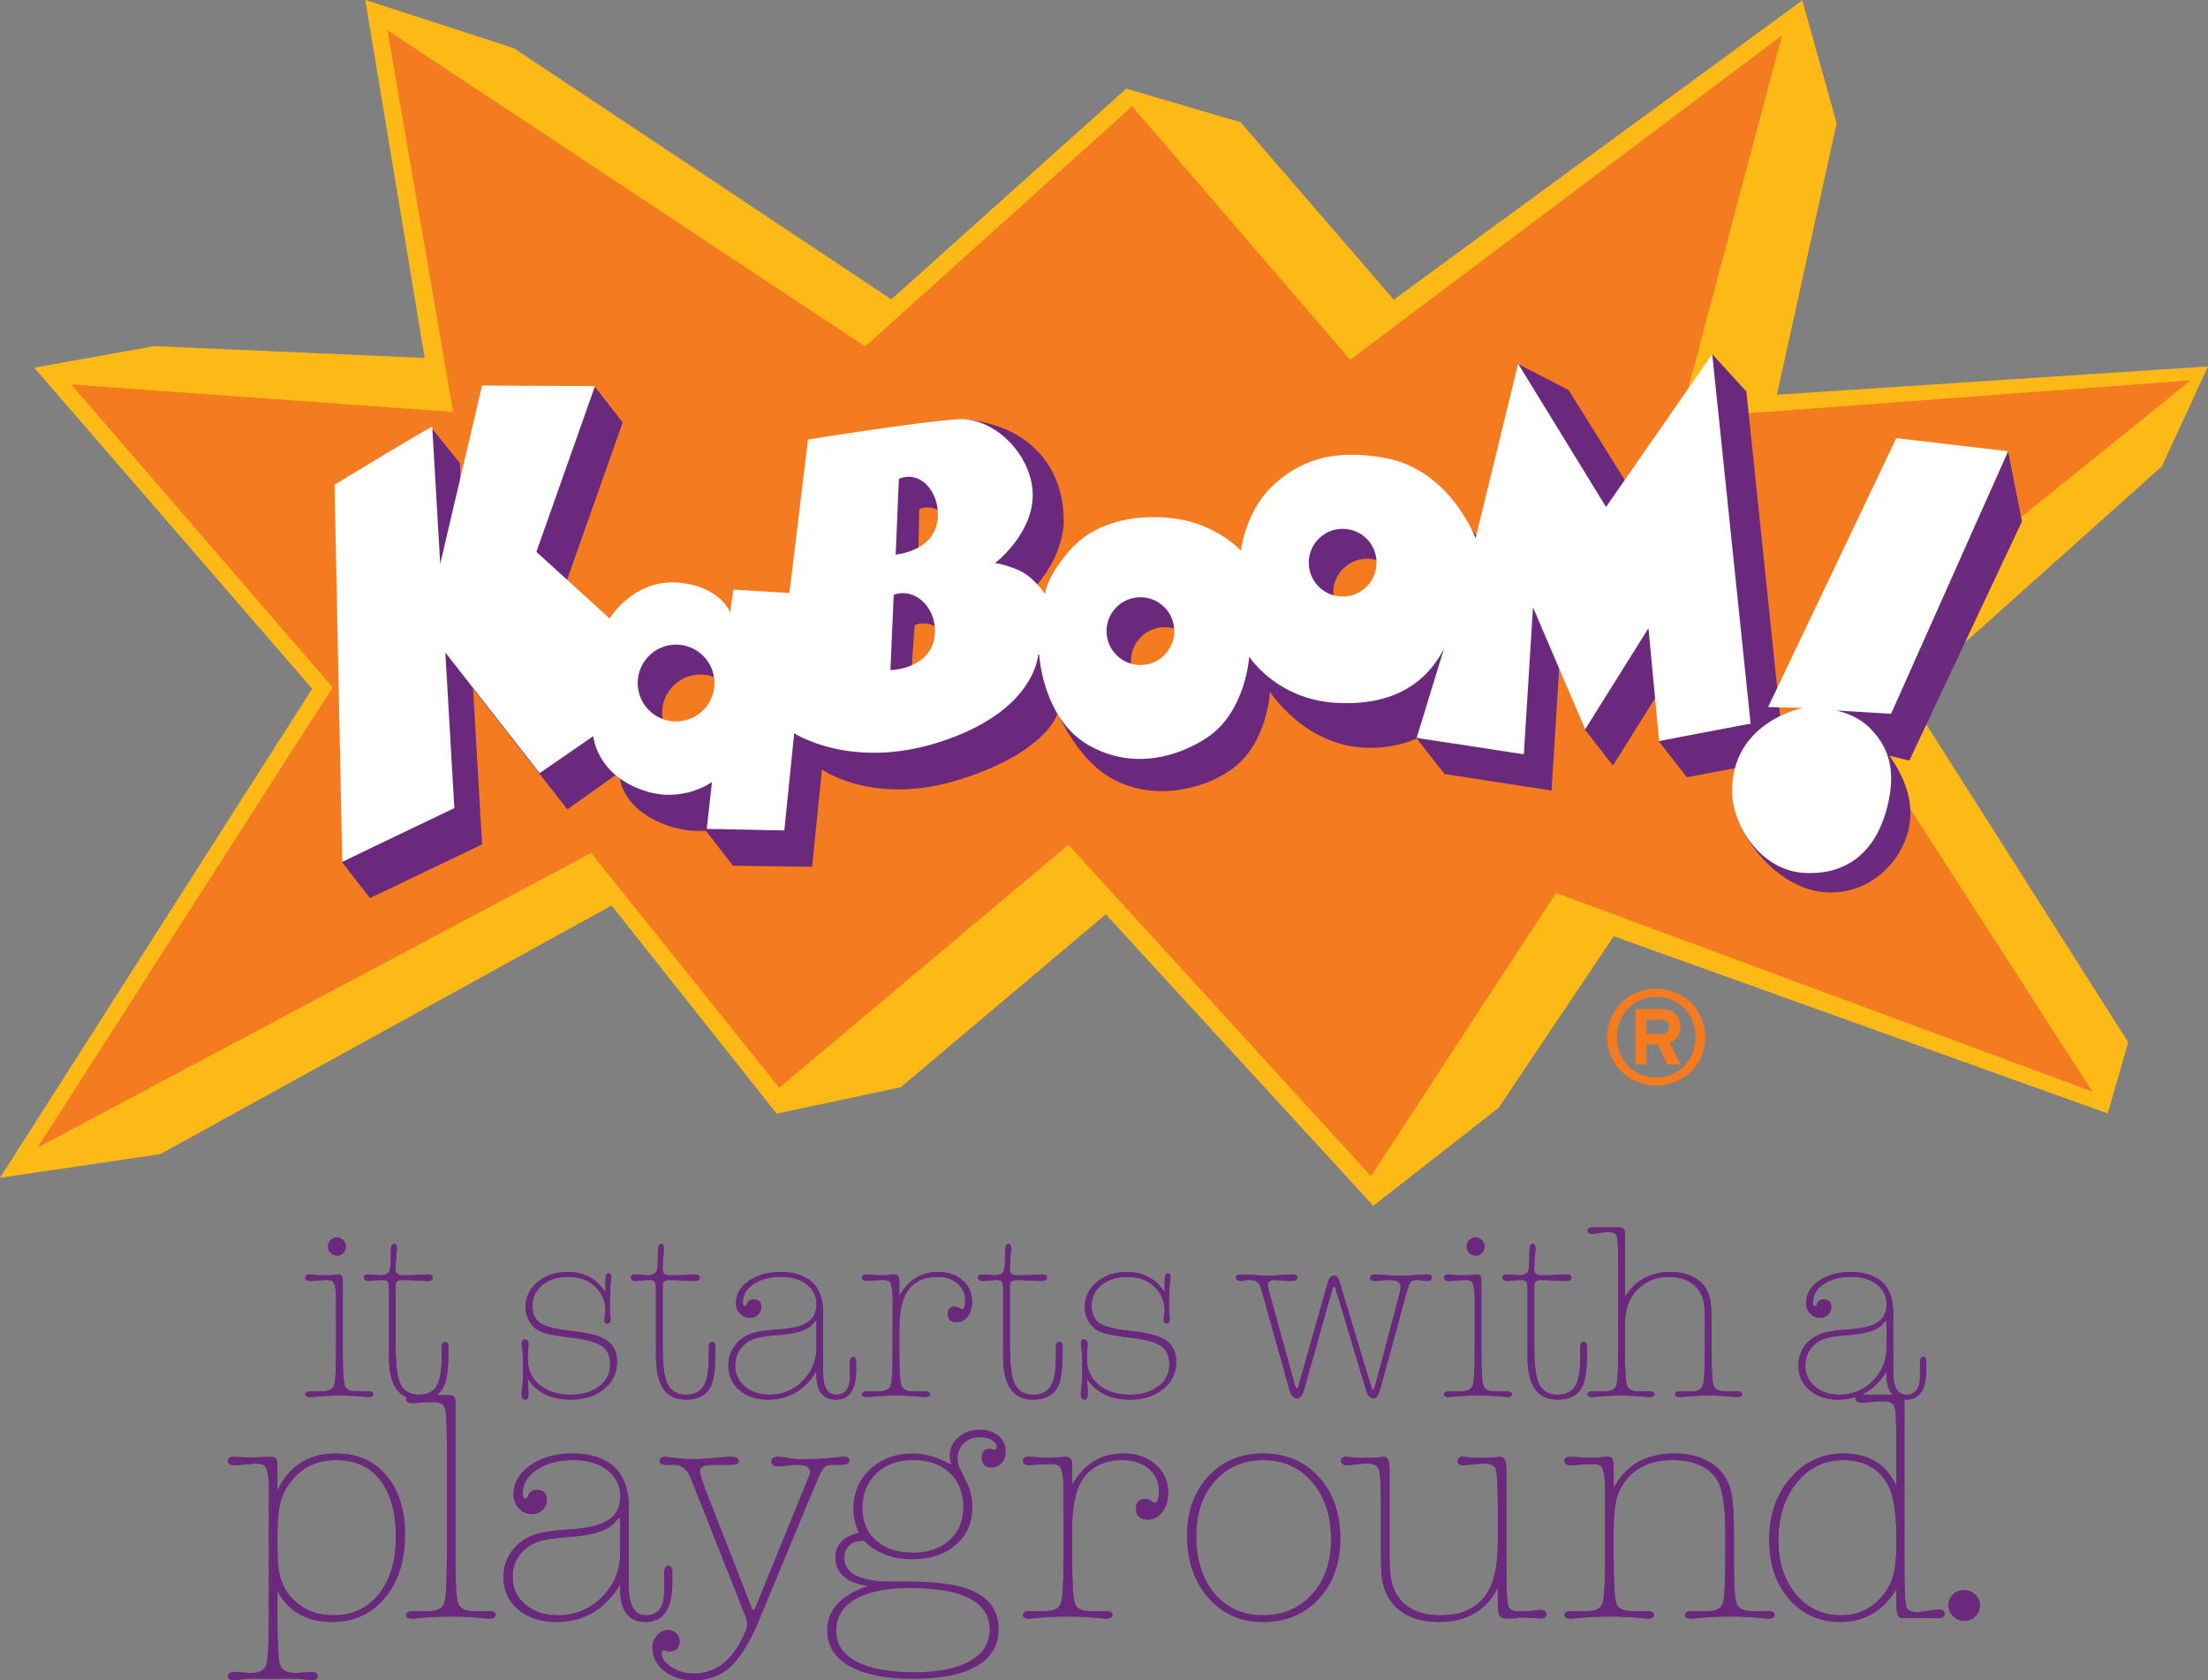<?xml version="1.0" encoding="UTF-8"?>
<svg xmlns="http://www.w3.org/2000/svg" xmlns:xlink="http://www.w3.org/1999/xlink" width="137.8pt" height="104.85pt" viewBox="0 0 137.8 104.85" version="1.1">
<rect x="0" y="0" width="137.8" height="104.85" fill="#808080" stroke="none"/>
<defs>
<clipPath id="clip1">
  <path d="M 14 90 L 26 90 L 26 104.852 L 14 104.852 Z M 14 90 "/>
</clipPath>
<clipPath id="clip2">
  <path d="M 40 90 L 54 90 L 54 104.852 L 40 104.852 Z M 40 90 "/>
</clipPath>
<clipPath id="clip3">
  <path d="M 51 89 L 63 89 L 63 104.852 L 51 104.852 Z M 51 89 "/>
</clipPath>
<clipPath id="clip4">
  <path d="M 0 0 L 137.801 0 L 137.801 76 L 0 76 Z M 0 0 "/>
</clipPath>
</defs>
<g id="surface1">
<path style=" stroke:none;fill-rule:nonzero;fill:rgb(42%,16.1%,48.999%);fill-opacity:1;" d="M 21.391 84.277 C 21.391 85.48 21.43 86.207 21.512 86.453 C 21.594 86.703 21.832 86.824 22.223 86.824 L 22.953 86.824 C 23.18 86.824 23.293 86.883 23.293 86.996 C 23.293 87.121 23.199 87.18 23.012 87.18 L 22.953 87.18 C 21.758 87.043 20.594 87.062 19.402 87.18 L 19.355 87.18 C 19.156 87.18 19.059 87.125 19.059 87.012 C 19.059 86.887 19.172 86.824 19.402 86.824 L 20.141 86.824 C 20.531 86.824 20.77 86.703 20.848 86.453 C 20.934 86.207 20.973 85.484 20.973 84.277 L 20.973 81.852 C 20.977 81.102 20.977 80.773 20.973 80.879 C 20.953 80.344 20.875 80.035 20.742 79.953 C 20.66 79.902 20.527 79.875 20.344 79.875 C 20.281 79.875 20.109 79.887 19.832 79.906 L 19.414 79.938 L 19.367 79.938 C 19.16 79.938 19.059 79.867 19.059 79.734 C 19.059 79.598 19.148 79.531 19.324 79.531 L 19.371 79.531 L 19.836 79.582 L 20.582 79.582 C 20.645 79.582 20.738 79.574 20.859 79.559 C 20.984 79.539 21.078 79.531 21.141 79.531 C 21.305 79.531 21.391 79.652 21.391 79.891 M 21.031 77.227 C 21.184 77.227 21.316 77.285 21.422 77.395 C 21.531 77.508 21.586 77.641 21.586 77.797 C 21.586 77.949 21.531 78.082 21.422 78.188 C 21.316 78.293 21.191 78.352 21.043 78.352 C 20.879 78.352 20.742 78.293 20.637 78.188 C 20.531 78.082 20.473 77.949 20.473 77.797 C 20.473 77.633 20.531 77.496 20.637 77.387 C 20.742 77.281 20.875 77.227 21.031 77.227 "/>
<path style=" stroke:none;fill-rule:nonzero;fill:rgb(42%,16.1%,48.999%);fill-opacity:1;" d="M 21.031 77.227 C 21.184 77.227 21.316 77.285 21.422 77.395 C 21.531 77.508 21.586 77.641 21.586 77.797 C 21.586 77.949 21.531 78.082 21.422 78.188 C 21.316 78.293 21.191 78.352 21.043 78.352 C 20.879 78.352 20.742 78.293 20.637 78.188 C 20.531 78.082 20.473 77.949 20.473 77.797 C 20.473 77.633 20.531 77.496 20.637 77.387 C 20.742 77.281 20.875 77.227 21.031 77.227 "/>
<path style=" stroke:none;fill-rule:nonzero;fill:rgb(42%,16.1%,48.999%);fill-opacity:1;" d="M 21.391 84.277 C 21.391 85.48 21.43 86.207 21.512 86.453 C 21.594 86.703 21.832 86.824 22.223 86.824 L 22.953 86.824 C 23.18 86.824 23.293 86.883 23.293 86.996 C 23.293 87.117 23.199 87.18 23.016 87.18 L 22.953 87.18 C 21.758 87.043 20.594 87.062 19.402 87.18 L 19.355 87.18 C 19.156 87.18 19.059 87.121 19.059 87.008 C 19.059 86.887 19.172 86.824 19.402 86.824 L 20.141 86.824 C 20.531 86.824 20.77 86.703 20.852 86.453 C 20.934 86.207 20.973 85.484 20.973 84.277 L 20.973 81.852 C 20.977 81.102 20.977 80.773 20.973 80.879 C 20.953 80.344 20.875 80.035 20.746 79.949 C 20.66 79.898 20.527 79.875 20.344 79.875 C 20.281 79.875 20.109 79.887 19.832 79.906 L 19.414 79.938 L 19.367 79.938 C 19.16 79.938 19.059 79.867 19.059 79.734 C 19.059 79.598 19.148 79.531 19.324 79.531 L 19.371 79.531 L 19.836 79.582 L 20.582 79.582 C 20.645 79.582 20.738 79.574 20.859 79.559 C 20.984 79.539 21.078 79.531 21.141 79.531 C 21.305 79.531 21.391 79.648 21.391 79.887 L 21.391 84.277 "/>
<path style=" stroke:none;fill-rule:nonzero;fill:rgb(42%,16.1%,48.999%);fill-opacity:1;" d="M 24.703 80.09 C 24.695 80.156 24.688 80.324 24.688 80.602 L 24.688 83.848 C 24.688 84.871 24.75 85.602 24.871 86.043 C 25.055 86.703 25.477 87.035 26.137 87.035 C 26.66 87.035 27.031 86.855 27.242 86.5 C 27.461 86.145 27.566 85.539 27.566 84.684 L 27.566 84.062 C 27.566 83.848 27.637 83.738 27.777 83.738 C 27.914 83.738 27.98 83.848 27.98 84.062 L 27.98 84.449 C 27.98 85.172 27.93 85.738 27.828 86.148 C 27.633 86.941 27.066 87.34 26.129 87.34 C 24.891 87.34 24.277 86.453 24.277 84.684 L 24.277 80.602 C 24.277 80.27 24.25 80.066 24.203 79.988 C 24.156 79.914 24.031 79.875 23.828 79.875 C 23.766 79.875 23.609 79.887 23.363 79.906 L 23.004 79.938 C 22.812 79.938 22.711 79.863 22.711 79.719 C 22.711 79.594 22.805 79.531 22.992 79.531 C 23.074 79.531 23.199 79.539 23.363 79.559 C 23.527 79.574 23.652 79.582 23.734 79.582 C 24.055 79.582 24.25 79.484 24.32 79.289 C 24.363 79.176 24.383 78.973 24.383 78.684 L 24.383 78.605 C 24.383 78.172 24.398 77.902 24.422 77.793 C 24.449 77.684 24.508 77.629 24.598 77.629 C 24.711 77.629 24.77 77.711 24.77 77.879 L 24.77 77.91 L 24.715 78.652 C 24.699 78.816 24.688 79.016 24.688 79.242 C 24.688 79.469 24.84 79.582 25.141 79.582 L 25.652 79.582 C 25.766 79.582 25.941 79.574 26.172 79.559 C 26.406 79.539 26.582 79.531 26.695 79.531 C 26.902 79.531 27.008 79.598 27.008 79.734 C 27.008 79.867 26.895 79.938 26.668 79.938 L 26.637 79.938 L 26.16 79.922 C 26.082 79.922 25.91 79.91 25.656 79.891 C 25.441 79.879 25.273 79.875 25.148 79.875 C 24.871 79.875 24.723 79.945 24.703 80.09 "/>
<path style=" stroke:none;fill-rule:nonzero;fill:rgb(42%,16.1%,48.999%);fill-opacity:1;" d="M 24.703 80.09 C 24.695 80.156 24.688 80.324 24.688 80.602 L 24.688 83.848 C 24.688 84.871 24.75 85.602 24.871 86.043 C 25.055 86.703 25.477 87.035 26.137 87.035 C 26.66 87.035 27.031 86.855 27.242 86.5 C 27.461 86.145 27.566 85.539 27.566 84.684 L 27.566 84.062 C 27.566 83.848 27.637 83.738 27.777 83.738 C 27.914 83.738 27.98 83.848 27.98 84.062 L 27.98 84.449 C 27.98 85.172 27.93 85.738 27.828 86.148 C 27.633 86.941 27.066 87.34 26.129 87.34 C 24.891 87.34 24.277 86.453 24.277 84.684 L 24.277 80.602 C 24.277 80.27 24.25 80.066 24.203 79.988 C 24.156 79.914 24.031 79.875 23.828 79.875 C 23.766 79.875 23.609 79.887 23.363 79.906 L 23.004 79.938 C 22.812 79.938 22.711 79.863 22.711 79.719 C 22.711 79.594 22.805 79.531 22.992 79.531 C 23.074 79.531 23.199 79.539 23.363 79.559 C 23.527 79.574 23.652 79.582 23.734 79.582 C 24.055 79.582 24.25 79.484 24.32 79.289 C 24.363 79.176 24.383 78.973 24.383 78.684 L 24.383 78.605 C 24.383 78.172 24.398 77.902 24.422 77.793 C 24.449 77.684 24.508 77.629 24.598 77.629 C 24.711 77.629 24.77 77.711 24.77 77.879 L 24.77 77.91 L 24.715 78.652 C 24.699 78.816 24.688 79.016 24.688 79.242 C 24.688 79.469 24.84 79.582 25.141 79.582 L 25.652 79.582 C 25.766 79.582 25.941 79.574 26.172 79.559 C 26.406 79.539 26.582 79.531 26.695 79.531 C 26.902 79.531 27.008 79.598 27.008 79.734 C 27.008 79.867 26.895 79.938 26.668 79.938 L 26.637 79.938 L 26.16 79.922 C 26.082 79.922 25.91 79.91 25.656 79.891 C 25.441 79.879 25.273 79.875 25.148 79.875 C 24.871 79.875 24.723 79.945 24.703 80.09 "/>
<path style=" stroke:none;fill-rule:nonzero;fill:rgb(42%,16.1%,48.999%);fill-opacity:1;" d="M 35.613 87.34 C 34.402 87.34 33.508 86.906 32.934 86.039 C 32.945 86.23 32.957 86.363 32.965 86.434 C 32.977 86.859 32.984 87.043 32.984 86.992 C 32.984 87.223 32.918 87.34 32.785 87.34 C 32.633 87.34 32.555 87.234 32.555 87.027 C 32.555 86.906 32.574 86.711 32.605 86.449 C 32.637 86.188 32.652 85.832 32.652 85.391 C 32.652 84.906 32.637 84.531 32.605 84.262 C 32.574 83.992 32.555 83.855 32.555 83.844 C 32.555 83.668 32.625 83.582 32.762 83.582 C 32.91 83.582 32.984 83.711 32.984 83.965 L 32.965 84.109 C 32.957 84.199 32.949 84.293 32.949 84.395 C 32.941 84.539 32.934 84.68 32.934 84.824 C 32.934 85.48 33.18 86.012 33.676 86.422 C 34.168 86.828 34.816 87.035 35.609 87.035 C 36.348 87.035 36.949 86.859 37.402 86.508 C 37.855 86.156 38.082 85.699 38.082 85.129 C 38.082 84.613 37.91 84.238 37.57 84 C 37.23 83.762 36.629 83.594 35.773 83.488 C 34.773 83.375 34.098 83.246 33.762 83.102 C 33.469 82.98 33.238 82.773 33.062 82.492 C 32.887 82.207 32.797 81.898 32.797 81.57 C 32.797 80.953 33.051 80.43 33.551 80.008 C 34.051 79.586 34.68 79.375 35.434 79.375 C 36.457 79.375 37.242 79.797 37.789 80.648 L 37.789 79.906 C 37.789 79.605 37.848 79.461 37.969 79.461 C 38.094 79.461 38.156 79.539 38.156 79.707 C 38.156 79.758 38.137 79.887 38.105 80.094 C 38.105 80.113 38.098 80.18 38.09 80.293 C 38.078 80.406 38.074 80.508 38.074 80.602 L 38.055 81.172 C 38.055 81.594 38.062 81.852 38.074 81.938 L 38.102 82.191 C 38.102 82.289 38.102 82.332 38.102 82.332 C 38.102 82.508 38.035 82.594 37.902 82.594 C 37.777 82.594 37.719 82.512 37.719 82.344 L 37.719 82.312 L 37.766 81.957 C 37.781 81.836 37.789 81.797 37.789 81.848 C 37.789 81.207 37.574 80.688 37.145 80.285 C 36.711 79.879 36.148 79.68 35.453 79.68 C 34.809 79.68 34.277 79.848 33.855 80.18 C 33.438 80.516 33.227 80.949 33.227 81.473 C 33.227 81.98 33.391 82.34 33.715 82.566 C 34.039 82.785 34.637 82.945 35.504 83.039 C 36.422 83.129 37.105 83.273 37.547 83.469 C 38.188 83.75 38.508 84.254 38.508 84.988 C 38.508 85.676 38.238 86.242 37.699 86.68 C 37.16 87.121 36.465 87.34 35.613 87.34 "/>
<path style=" stroke:none;fill-rule:nonzero;fill:rgb(42%,16.1%,48.999%);fill-opacity:1;" d="M 35.613 87.34 C 34.402 87.34 33.508 86.906 32.934 86.039 C 32.945 86.23 32.957 86.363 32.965 86.434 C 32.977 86.855 32.984 87.043 32.984 86.992 C 32.984 87.223 32.918 87.34 32.785 87.34 C 32.633 87.34 32.555 87.234 32.555 87.027 C 32.555 86.906 32.57 86.711 32.605 86.449 C 32.637 86.188 32.652 85.832 32.652 85.391 C 32.652 84.906 32.637 84.531 32.605 84.262 C 32.57 83.992 32.555 83.855 32.555 83.844 C 32.555 83.668 32.625 83.582 32.762 83.582 C 32.91 83.582 32.984 83.711 32.984 83.965 L 32.965 84.109 C 32.957 84.195 32.949 84.293 32.949 84.395 C 32.941 84.539 32.934 84.68 32.934 84.824 C 32.934 85.48 33.18 86.012 33.676 86.422 C 34.168 86.828 34.816 87.035 35.609 87.035 C 36.348 87.035 36.945 86.855 37.402 86.508 C 37.855 86.156 38.082 85.699 38.082 85.129 C 38.082 84.613 37.91 84.238 37.57 84 C 37.23 83.762 36.629 83.594 35.773 83.488 C 34.773 83.375 34.098 83.246 33.762 83.102 C 33.469 82.98 33.238 82.773 33.062 82.492 C 32.887 82.207 32.797 81.898 32.797 81.57 C 32.797 80.953 33.051 80.43 33.551 80.008 C 34.051 79.586 34.68 79.375 35.434 79.375 C 36.457 79.375 37.242 79.797 37.789 80.648 L 37.789 79.906 C 37.789 79.605 37.848 79.461 37.969 79.461 C 38.094 79.461 38.156 79.539 38.156 79.707 C 38.156 79.758 38.137 79.887 38.105 80.094 C 38.105 80.113 38.098 80.18 38.09 80.293 C 38.078 80.406 38.074 80.508 38.074 80.602 L 38.055 81.172 C 38.055 81.594 38.062 81.852 38.074 81.938 L 38.102 82.191 C 38.102 82.289 38.102 82.332 38.102 82.332 C 38.102 82.508 38.035 82.594 37.902 82.594 C 37.777 82.594 37.719 82.512 37.719 82.344 L 37.719 82.312 L 37.766 81.957 C 37.781 81.836 37.789 81.797 37.789 81.848 C 37.789 81.207 37.574 80.688 37.145 80.285 C 36.711 79.879 36.148 79.68 35.453 79.68 C 34.809 79.68 34.277 79.848 33.855 80.18 C 33.438 80.516 33.227 80.949 33.227 81.473 C 33.227 81.98 33.391 82.34 33.715 82.566 C 34.039 82.785 34.637 82.941 35.504 83.039 C 36.422 83.129 37.102 83.273 37.547 83.469 C 38.188 83.75 38.508 84.254 38.508 84.988 C 38.508 85.676 38.238 86.242 37.699 86.68 C 37.16 87.117 36.465 87.34 35.613 87.34 "/>
<path style=" stroke:none;fill-rule:nonzero;fill:rgb(42%,16.1%,48.999%);fill-opacity:1;" d="M 41.371 80.09 C 41.359 80.156 41.355 80.324 41.355 80.602 L 41.355 83.848 C 41.355 84.871 41.414 85.602 41.539 86.043 C 41.723 86.703 42.145 87.035 42.801 87.035 C 43.324 87.035 43.695 86.855 43.91 86.5 C 44.125 86.145 44.234 85.539 44.234 84.684 L 44.234 84.062 C 44.234 83.848 44.305 83.738 44.441 83.738 C 44.578 83.738 44.648 83.848 44.648 84.062 L 44.648 84.449 C 44.648 85.172 44.598 85.738 44.492 86.148 C 44.297 86.941 43.73 87.34 42.793 87.34 C 41.559 87.34 40.941 86.453 40.941 84.684 L 40.941 80.602 C 40.941 80.27 40.918 80.066 40.871 79.988 C 40.824 79.914 40.699 79.875 40.492 79.875 C 40.43 79.875 40.277 79.887 40.031 79.906 L 39.672 79.938 C 39.477 79.938 39.379 79.863 39.379 79.719 C 39.379 79.594 39.473 79.531 39.656 79.531 C 39.738 79.531 39.863 79.539 40.031 79.559 C 40.195 79.574 40.316 79.582 40.402 79.582 C 40.719 79.582 40.914 79.484 40.988 79.289 C 41.031 79.176 41.051 78.973 41.051 78.684 L 41.051 78.605 C 41.051 78.172 41.062 77.902 41.09 77.793 C 41.113 77.684 41.172 77.629 41.266 77.629 C 41.379 77.629 41.434 77.711 41.434 77.879 L 41.434 77.91 L 41.379 78.652 C 41.363 78.816 41.355 79.016 41.355 79.242 C 41.355 79.469 41.508 79.582 41.805 79.582 L 42.32 79.582 C 42.434 79.582 42.605 79.574 42.84 79.559 C 43.074 79.539 43.246 79.531 43.363 79.531 C 43.57 79.531 43.672 79.598 43.672 79.734 C 43.672 79.867 43.559 79.938 43.336 79.938 L 43.305 79.938 L 42.828 79.922 C 42.746 79.922 42.578 79.91 42.32 79.891 C 42.105 79.879 41.938 79.875 41.816 79.875 C 41.539 79.875 41.391 79.945 41.371 80.09 "/>
<path style=" stroke:none;fill-rule:nonzero;fill:rgb(42%,16.1%,48.999%);fill-opacity:1;" d="M 41.371 80.09 C 41.359 80.156 41.355 80.324 41.355 80.602 L 41.355 83.848 C 41.355 84.871 41.414 85.602 41.539 86.043 C 41.723 86.703 42.145 87.035 42.801 87.035 C 43.324 87.035 43.695 86.855 43.91 86.5 C 44.125 86.145 44.234 85.539 44.234 84.684 L 44.234 84.062 C 44.234 83.848 44.305 83.738 44.441 83.738 C 44.578 83.738 44.648 83.848 44.648 84.062 L 44.648 84.449 C 44.648 85.172 44.598 85.738 44.492 86.148 C 44.297 86.941 43.73 87.34 42.793 87.34 C 41.559 87.34 40.941 86.453 40.941 84.684 L 40.941 80.602 C 40.941 80.27 40.918 80.066 40.871 79.988 C 40.824 79.914 40.699 79.875 40.492 79.875 C 40.43 79.875 40.277 79.887 40.031 79.906 L 39.672 79.938 C 39.477 79.938 39.379 79.863 39.379 79.719 C 39.379 79.594 39.473 79.531 39.656 79.531 C 39.738 79.531 39.863 79.539 40.031 79.559 C 40.195 79.574 40.316 79.582 40.398 79.582 C 40.719 79.582 40.914 79.484 40.988 79.289 C 41.031 79.176 41.051 78.973 41.051 78.684 L 41.051 78.605 C 41.051 78.172 41.062 77.902 41.09 77.793 C 41.113 77.684 41.172 77.629 41.266 77.629 C 41.379 77.629 41.434 77.711 41.434 77.879 L 41.434 77.91 L 41.379 78.652 C 41.363 78.816 41.355 79.016 41.355 79.242 C 41.355 79.469 41.508 79.582 41.805 79.582 L 42.32 79.582 C 42.434 79.582 42.605 79.574 42.84 79.559 C 43.074 79.539 43.246 79.531 43.363 79.531 C 43.57 79.531 43.672 79.598 43.672 79.734 C 43.672 79.867 43.559 79.938 43.336 79.938 L 43.305 79.938 L 42.828 79.922 C 42.746 79.922 42.578 79.91 42.32 79.891 C 42.105 79.879 41.938 79.875 41.816 79.875 C 41.539 79.875 41.391 79.945 41.371 80.09 "/>
<path style=" stroke:none;fill-rule:nonzero;fill:rgb(42%,16.1%,48.999%);fill-opacity:1;" d="M 50.957 85.703 L 50.941 85.578 L 50.883 85.684 C 50.746 85.91 50.559 86.148 50.312 86.395 C 49.676 87.023 48.891 87.34 47.945 87.34 C 47.207 87.34 46.609 87.141 46.148 86.75 C 45.691 86.359 45.457 85.848 45.457 85.219 C 45.457 84.691 45.621 84.238 45.953 83.855 C 46.281 83.477 46.723 83.227 47.273 83.117 C 47.641 83.043 48.082 82.992 48.586 82.961 C 49.422 82.91 50.027 82.762 50.402 82.52 C 50.773 82.273 50.957 81.902 50.957 81.398 C 50.957 80.883 50.754 80.465 50.352 80.152 C 49.949 79.836 49.414 79.68 48.75 79.68 C 48.059 79.68 47.484 79.828 47.035 80.129 C 46.586 80.43 46.359 80.805 46.359 81.266 C 46.359 81.43 46.406 81.512 46.5 81.512 L 46.59 81.453 L 46.625 81.359 C 46.695 81.18 46.836 81.094 47.039 81.094 C 47.352 81.094 47.508 81.258 47.508 81.59 C 47.508 81.766 47.438 81.918 47.297 82.047 C 47.156 82.176 46.992 82.242 46.797 82.242 C 46.559 82.242 46.355 82.148 46.188 81.969 C 46.016 81.789 45.93 81.574 45.93 81.324 C 45.93 80.77 46.199 80.305 46.73 79.934 C 47.258 79.562 47.918 79.375 48.715 79.375 C 49.516 79.375 50.152 79.566 50.613 79.949 C 51.121 80.371 51.371 81.031 51.371 81.93 L 51.371 85.781 C 51.406 86.617 51.676 87.035 52.195 87.035 C 52.758 87.035 53.043 86.648 53.043 85.891 L 53.043 85.133 C 53.035 84.832 53.102 84.68 53.246 84.68 C 53.371 84.68 53.434 84.781 53.434 84.988 L 53.434 85.605 C 53.402 86.762 52.98 87.34 52.172 87.34 C 51.414 87.34 51.012 86.887 50.957 85.98 M 48.012 87.035 C 48.836 87.035 49.531 86.746 50.102 86.168 C 50.672 85.59 50.957 84.895 50.957 84.078 L 50.957 82.578 C 50.957 82.477 50.934 82.426 50.895 82.426 C 50.887 82.426 50.832 82.484 50.727 82.609 C 50.398 83.008 49.668 83.242 48.535 83.312 C 47.879 83.355 47.387 83.434 47.062 83.547 C 46.738 83.66 46.469 83.852 46.254 84.121 C 46.008 84.422 45.883 84.793 45.883 85.234 C 45.883 85.754 46.086 86.18 46.484 86.523 C 46.887 86.863 47.395 87.035 48.012 87.035 "/>
<path style=" stroke:none;fill-rule:nonzero;fill:rgb(42%,16.1%,48.999%);fill-opacity:1;" d="M 46.484 86.523 C 46.086 86.18 45.883 85.754 45.883 85.234 C 45.883 84.793 46.008 84.422 46.254 84.121 C 46.469 83.852 46.738 83.66 47.062 83.547 C 47.387 83.43 47.879 83.355 48.535 83.312 C 49.668 83.242 50.398 83.008 50.727 82.609 C 50.832 82.484 50.887 82.426 50.895 82.426 C 50.934 82.426 50.957 82.477 50.957 82.578 L 50.957 84.078 C 50.957 84.891 50.672 85.59 50.102 86.168 C 49.531 86.746 48.836 87.035 48.012 87.035 C 47.395 87.035 46.887 86.863 46.484 86.523 Z M 50.957 85.98 C 51.012 86.887 51.414 87.34 52.172 87.34 C 52.98 87.34 53.402 86.762 53.434 85.605 L 53.434 84.988 C 53.434 84.781 53.371 84.68 53.246 84.68 C 53.102 84.68 53.035 84.832 53.043 85.133 L 53.043 85.891 C 53.043 86.652 52.758 87.035 52.191 87.035 C 51.676 87.035 51.402 86.617 51.371 85.781 L 51.371 81.93 C 51.371 81.031 51.121 80.371 50.613 79.949 C 50.152 79.566 49.516 79.375 48.715 79.375 C 47.918 79.375 47.258 79.562 46.727 79.934 C 46.199 80.305 45.93 80.77 45.93 81.324 C 45.93 81.574 46.016 81.789 46.188 81.969 C 46.355 82.148 46.559 82.242 46.797 82.242 C 46.992 82.242 47.156 82.176 47.297 82.047 C 47.438 81.918 47.508 81.766 47.508 81.59 C 47.508 81.258 47.352 81.094 47.039 81.094 C 46.836 81.094 46.695 81.18 46.625 81.359 L 46.59 81.453 L 46.5 81.512 C 46.406 81.512 46.359 81.43 46.359 81.266 C 46.359 80.809 46.586 80.43 47.035 80.129 C 47.484 79.828 48.059 79.68 48.75 79.68 C 49.414 79.68 49.949 79.836 50.352 80.152 C 50.754 80.465 50.957 80.883 50.957 81.398 C 50.957 81.902 50.773 82.273 50.402 82.52 C 50.027 82.762 49.422 82.91 48.586 82.961 C 48.082 82.992 47.641 83.043 47.27 83.117 C 46.723 83.23 46.281 83.477 45.953 83.859 C 45.621 84.238 45.457 84.691 45.457 85.219 C 45.457 85.848 45.688 86.359 46.148 86.75 C 46.609 87.141 47.207 87.34 47.945 87.34 C 48.887 87.34 49.676 87.023 50.312 86.395 C 50.559 86.148 50.746 85.91 50.883 85.688 L 50.941 85.578 L 50.957 85.703 L 50.957 85.98 "/>
<path style=" stroke:none;fill-rule:nonzero;fill:rgb(42%,16.1%,48.999%);fill-opacity:1;" d="M 56.125 80.863 C 56.695 79.871 57.5 79.375 58.551 79.375 C 59.168 79.375 59.672 79.547 60.07 79.895 C 60.469 80.242 60.664 80.688 60.664 81.238 C 60.664 81.598 60.574 81.898 60.395 82.145 C 60.215 82.387 59.984 82.508 59.711 82.508 C 59.336 82.508 59.152 82.34 59.152 81.996 C 59.152 81.688 59.309 81.535 59.617 81.535 L 59.863 81.621 L 60.035 81.715 C 60.168 81.715 60.238 81.527 60.238 81.156 C 60.238 80.719 60.078 80.367 59.758 80.09 C 59.441 79.816 59.023 79.68 58.508 79.68 C 57.621 79.68 56.977 80.012 56.574 80.668 C 56.277 81.164 56.125 81.93 56.125 82.957 L 56.125 84.273 C 56.125 85.48 56.168 86.207 56.254 86.453 C 56.336 86.703 56.57 86.824 56.965 86.824 L 57.691 86.824 C 57.914 86.824 58.031 86.883 58.031 86.996 C 58.031 87.117 57.93 87.18 57.734 87.18 L 57.691 87.18 C 56.508 87.047 55.32 87.062 54.137 87.18 L 54.094 87.18 C 53.895 87.18 53.797 87.125 53.797 87.012 C 53.797 86.887 53.91 86.824 54.137 86.824 L 54.863 86.824 C 55.266 86.824 55.508 86.703 55.59 86.453 C 55.672 86.207 55.711 85.484 55.711 84.277 L 55.711 81.852 C 55.715 81.109 55.715 80.785 55.711 80.879 C 55.695 80.344 55.613 80.035 55.48 79.949 C 55.398 79.898 55.266 79.875 55.082 79.875 C 55.02 79.875 54.848 79.883 54.57 79.898 L 54.105 79.934 C 53.902 79.934 53.797 79.867 53.797 79.734 C 53.797 79.598 53.887 79.531 54.062 79.531 C 54.156 79.531 54.32 79.543 54.555 79.566 C 54.672 79.578 54.793 79.582 54.914 79.582 L 55.148 79.582 C 55.262 79.582 55.426 79.566 55.648 79.543 L 55.723 79.531 L 55.801 79.531 C 56.02 79.531 56.125 79.645 56.125 79.867 "/>
<path style=" stroke:none;fill-rule:nonzero;fill:rgb(42%,16.1%,48.999%);fill-opacity:1;" d="M 56.125 80.863 C 56.695 79.871 57.5 79.375 58.551 79.375 C 59.168 79.375 59.672 79.547 60.07 79.895 C 60.469 80.242 60.664 80.688 60.664 81.238 C 60.664 81.598 60.574 81.898 60.395 82.145 C 60.215 82.387 59.984 82.508 59.711 82.508 C 59.336 82.508 59.152 82.34 59.152 81.996 C 59.152 81.688 59.309 81.535 59.617 81.535 L 59.863 81.621 L 60.035 81.715 C 60.168 81.715 60.238 81.527 60.238 81.156 C 60.238 80.719 60.078 80.367 59.758 80.09 C 59.441 79.816 59.023 79.68 58.508 79.68 C 57.621 79.68 56.977 80.012 56.574 80.668 C 56.277 81.164 56.125 81.93 56.125 82.957 L 56.125 84.273 C 56.125 85.48 56.168 86.207 56.254 86.453 C 56.336 86.703 56.57 86.824 56.965 86.824 L 57.691 86.824 C 57.914 86.824 58.031 86.883 58.031 86.996 C 58.031 87.117 57.93 87.18 57.734 87.18 L 57.691 87.18 C 56.508 87.047 55.32 87.062 54.137 87.18 L 54.094 87.18 C 53.895 87.18 53.797 87.125 53.797 87.012 C 53.797 86.887 53.91 86.824 54.137 86.824 L 54.863 86.824 C 55.266 86.824 55.508 86.703 55.59 86.453 C 55.672 86.207 55.711 85.484 55.711 84.277 L 55.711 81.852 C 55.715 81.109 55.715 80.785 55.711 80.879 C 55.695 80.344 55.613 80.035 55.48 79.949 C 55.398 79.898 55.266 79.875 55.082 79.875 C 55.02 79.875 54.848 79.883 54.57 79.898 L 54.105 79.934 C 53.902 79.934 53.797 79.867 53.797 79.734 C 53.797 79.598 53.887 79.531 54.062 79.531 C 54.156 79.531 54.32 79.543 54.555 79.566 C 54.672 79.578 54.793 79.582 54.914 79.582 L 55.148 79.582 C 55.262 79.582 55.426 79.566 55.648 79.543 L 55.723 79.531 L 55.801 79.531 C 56.02 79.531 56.125 79.645 56.125 79.867 L 56.125 80.863 "/>
<path style=" stroke:none;fill-rule:nonzero;fill:rgb(42%,16.1%,48.999%);fill-opacity:1;" d="M 63.039 80.09 C 63.027 80.156 63.023 80.324 63.023 80.602 L 63.023 83.848 C 63.023 84.871 63.086 85.602 63.207 86.043 C 63.395 86.703 63.816 87.035 64.473 87.035 C 64.992 87.035 65.363 86.855 65.578 86.5 C 65.793 86.145 65.902 85.539 65.902 84.684 L 65.902 84.062 C 65.902 83.848 65.969 83.738 66.109 83.738 C 66.246 83.738 66.316 83.848 66.316 84.062 L 66.316 84.449 C 66.316 85.172 66.266 85.738 66.16 86.148 C 65.969 86.941 65.402 87.34 64.465 87.34 C 63.227 87.34 62.609 86.453 62.609 84.684 L 62.609 80.602 C 62.609 80.27 62.586 80.066 62.539 79.988 C 62.492 79.914 62.367 79.875 62.16 79.875 C 62.098 79.875 61.945 79.887 61.699 79.906 L 61.344 79.938 C 61.148 79.938 61.047 79.863 61.047 79.719 C 61.047 79.594 61.141 79.531 61.328 79.531 C 61.41 79.531 61.531 79.539 61.699 79.559 C 61.863 79.574 61.988 79.582 62.066 79.582 C 62.391 79.582 62.586 79.484 62.656 79.289 C 62.699 79.176 62.719 78.973 62.719 78.684 L 62.719 78.605 C 62.719 78.172 62.73 77.902 62.758 77.793 C 62.781 77.684 62.844 77.629 62.934 77.629 C 63.047 77.629 63.102 77.711 63.102 77.879 L 63.102 77.91 L 63.047 78.652 C 63.031 78.816 63.023 79.016 63.023 79.242 C 63.023 79.469 63.172 79.582 63.473 79.582 L 63.988 79.582 C 64.102 79.582 64.277 79.574 64.508 79.559 C 64.742 79.539 64.918 79.531 65.031 79.531 C 65.238 79.531 65.34 79.598 65.34 79.734 C 65.34 79.867 65.23 79.938 65.004 79.938 L 64.973 79.938 L 64.496 79.922 C 64.414 79.922 64.246 79.91 63.988 79.891 C 63.777 79.879 63.605 79.875 63.484 79.875 C 63.207 79.875 63.059 79.945 63.039 80.09 "/>
<path style=" stroke:none;fill-rule:nonzero;fill:rgb(42%,16.1%,48.999%);fill-opacity:1;" d="M 63.039 80.09 C 63.027 80.156 63.023 80.324 63.023 80.602 L 63.023 83.848 C 63.023 84.871 63.086 85.602 63.207 86.043 C 63.395 86.703 63.816 87.035 64.473 87.035 C 64.992 87.035 65.363 86.855 65.578 86.5 C 65.793 86.145 65.902 85.539 65.902 84.684 L 65.902 84.062 C 65.902 83.848 65.969 83.738 66.109 83.738 C 66.246 83.738 66.316 83.848 66.316 84.062 L 66.316 84.449 C 66.316 85.172 66.266 85.738 66.16 86.148 C 65.969 86.941 65.402 87.34 64.465 87.34 C 63.227 87.34 62.609 86.453 62.609 84.684 L 62.609 80.602 C 62.609 80.27 62.586 80.066 62.539 79.988 C 62.492 79.914 62.367 79.875 62.16 79.875 C 62.098 79.875 61.945 79.887 61.699 79.906 L 61.344 79.938 C 61.148 79.938 61.047 79.863 61.047 79.719 C 61.047 79.594 61.141 79.531 61.328 79.531 C 61.41 79.531 61.531 79.539 61.699 79.559 C 61.863 79.574 61.988 79.582 62.066 79.582 C 62.391 79.582 62.586 79.484 62.656 79.289 C 62.699 79.176 62.719 78.973 62.719 78.684 L 62.719 78.605 C 62.719 78.172 62.73 77.902 62.758 77.793 C 62.781 77.684 62.844 77.629 62.934 77.629 C 63.047 77.629 63.102 77.711 63.102 77.879 L 63.102 77.91 L 63.047 78.652 C 63.031 78.816 63.023 79.016 63.023 79.242 C 63.023 79.469 63.172 79.582 63.473 79.582 L 63.988 79.582 C 64.102 79.582 64.277 79.574 64.508 79.559 C 64.742 79.539 64.918 79.531 65.031 79.531 C 65.238 79.531 65.34 79.598 65.34 79.734 C 65.34 79.867 65.23 79.938 65.004 79.938 L 64.973 79.938 L 64.496 79.922 C 64.414 79.922 64.246 79.91 63.988 79.891 C 63.777 79.879 63.605 79.875 63.484 79.875 C 63.207 79.875 63.059 79.945 63.039 80.09 "/>
<path style=" stroke:none;fill-rule:nonzero;fill:rgb(42%,16.1%,48.999%);fill-opacity:1;" d="M 70.512 87.34 C 69.301 87.34 68.406 86.906 67.832 86.039 C 67.844 86.23 67.855 86.363 67.863 86.434 C 67.875 86.859 67.883 87.043 67.883 86.992 C 67.883 87.223 67.816 87.34 67.684 87.34 C 67.531 87.34 67.457 87.234 67.457 87.027 C 67.457 86.906 67.469 86.711 67.504 86.449 C 67.535 86.188 67.551 85.832 67.551 85.391 C 67.551 84.906 67.535 84.531 67.504 84.262 C 67.469 83.992 67.457 83.855 67.457 83.844 C 67.457 83.668 67.523 83.582 67.66 83.582 C 67.805 83.582 67.883 83.711 67.883 83.965 L 67.867 84.109 C 67.855 84.199 67.848 84.293 67.848 84.395 C 67.84 84.539 67.832 84.68 67.832 84.824 C 67.832 85.48 68.082 86.012 68.574 86.422 C 69.07 86.828 69.711 87.035 70.508 87.035 C 71.246 87.035 71.844 86.859 72.297 86.508 C 72.754 86.156 72.98 85.699 72.98 85.129 C 72.98 84.613 72.809 84.238 72.469 84 C 72.129 83.762 71.527 83.594 70.668 83.488 C 69.668 83.375 69 83.246 68.66 83.102 C 68.367 82.98 68.137 82.773 67.965 82.492 C 67.785 82.207 67.699 81.898 67.699 81.57 C 67.699 80.953 67.949 80.43 68.449 80.008 C 68.953 79.586 69.578 79.375 70.332 79.375 C 71.355 79.375 72.141 79.797 72.688 80.648 L 72.688 79.906 C 72.688 79.605 72.746 79.461 72.871 79.461 C 72.992 79.461 73.051 79.539 73.051 79.707 C 73.051 79.758 73.035 79.887 73.004 80.094 C 73.004 80.113 73 80.18 72.988 80.293 C 72.977 80.406 72.973 80.508 72.973 80.602 L 72.957 81.172 C 72.957 81.594 72.961 81.852 72.969 81.938 L 73 82.191 C 73 82.289 73 82.332 73 82.332 C 73 82.508 72.934 82.594 72.801 82.594 C 72.676 82.594 72.617 82.512 72.617 82.344 L 72.617 82.312 L 72.664 81.957 C 72.68 81.836 72.688 81.797 72.688 81.848 C 72.688 81.207 72.469 80.688 72.039 80.285 C 71.609 79.879 71.043 79.68 70.352 79.68 C 69.707 79.68 69.176 79.848 68.758 80.18 C 68.336 80.516 68.125 80.949 68.125 81.473 C 68.125 81.98 68.289 82.34 68.613 82.566 C 68.941 82.785 69.535 82.945 70.402 83.039 C 71.32 83.129 72.004 83.273 72.445 83.469 C 73.086 83.75 73.406 84.254 73.406 84.988 C 73.406 85.676 73.137 86.242 72.594 86.68 C 72.059 87.121 71.363 87.34 70.512 87.34 "/>
<path style=" stroke:none;fill-rule:nonzero;fill:rgb(42%,16.1%,48.999%);fill-opacity:1;" d="M 70.512 87.34 C 69.301 87.34 68.406 86.906 67.832 86.039 C 67.844 86.23 67.855 86.363 67.863 86.434 C 67.875 86.855 67.883 87.043 67.883 86.992 C 67.883 87.223 67.816 87.34 67.684 87.34 C 67.531 87.34 67.457 87.234 67.457 87.027 C 67.457 86.906 67.469 86.711 67.504 86.449 C 67.535 86.188 67.551 85.832 67.551 85.391 C 67.551 84.906 67.535 84.531 67.504 84.262 C 67.469 83.992 67.457 83.855 67.457 83.844 C 67.457 83.668 67.523 83.582 67.66 83.582 C 67.805 83.582 67.883 83.711 67.883 83.965 L 67.867 84.109 C 67.855 84.195 67.848 84.293 67.848 84.395 C 67.84 84.539 67.832 84.68 67.832 84.824 C 67.832 85.48 68.082 86.012 68.574 86.422 C 69.07 86.828 69.711 87.035 70.508 87.035 C 71.246 87.035 71.844 86.855 72.297 86.508 C 72.754 86.156 72.98 85.699 72.98 85.129 C 72.98 84.613 72.809 84.238 72.469 84 C 72.129 83.762 71.527 83.594 70.668 83.488 C 69.668 83.375 69 83.246 68.66 83.102 C 68.367 82.98 68.137 82.773 67.965 82.492 C 67.785 82.207 67.699 81.898 67.699 81.57 C 67.699 80.953 67.949 80.43 68.449 80.008 C 68.953 79.586 69.578 79.375 70.332 79.375 C 71.355 79.375 72.141 79.797 72.688 80.648 L 72.688 79.906 C 72.688 79.605 72.746 79.461 72.871 79.461 C 72.992 79.461 73.051 79.539 73.051 79.707 C 73.051 79.758 73.035 79.887 73.004 80.094 C 73.004 80.113 73 80.18 72.988 80.293 C 72.977 80.406 72.973 80.508 72.973 80.602 L 72.957 81.172 C 72.957 81.594 72.961 81.852 72.969 81.938 L 73 82.191 C 73 82.289 73 82.332 73 82.332 C 73 82.508 72.934 82.594 72.801 82.594 C 72.676 82.594 72.617 82.512 72.617 82.344 L 72.617 82.312 L 72.664 81.957 C 72.68 81.836 72.688 81.797 72.688 81.848 C 72.688 81.207 72.469 80.688 72.039 80.285 C 71.609 79.879 71.043 79.68 70.352 79.68 C 69.707 79.68 69.176 79.848 68.758 80.18 C 68.336 80.516 68.125 80.949 68.125 81.473 C 68.125 81.98 68.289 82.34 68.613 82.566 C 68.941 82.785 69.535 82.941 70.402 83.039 C 71.32 83.129 72.004 83.273 72.445 83.469 C 73.086 83.75 73.406 84.254 73.406 84.988 C 73.406 85.676 73.137 86.242 72.594 86.68 C 72.059 87.117 71.363 87.34 70.512 87.34 "/>
<path style=" stroke:none;fill-rule:nonzero;fill:rgb(42%,16.1%,48.999%);fill-opacity:1;" d="M 85.262 86.758 L 83.344 80.383 L 83.266 80.262 L 83.172 80.383 L 83.129 80.523 L 81.383 86.727 C 81.281 87.086 81.129 87.266 80.934 87.266 C 80.727 87.266 80.574 87.078 80.469 86.707 L 78.785 80.699 C 78.695 80.379 78.617 80.176 78.555 80.09 C 78.441 79.949 78.258 79.875 78 79.875 L 77.75 79.875 C 77.68 79.914 77.586 79.938 77.473 79.938 C 77.246 79.938 77.133 79.863 77.133 79.719 C 77.133 79.594 77.246 79.531 77.473 79.531 C 77.441 79.531 77.602 79.535 77.953 79.547 L 78.508 79.586 C 78.691 79.598 78.867 79.605 79.031 79.605 C 79.289 79.605 79.648 79.594 80.098 79.562 C 80.398 79.543 80.582 79.531 80.656 79.531 C 80.859 79.531 80.965 79.594 80.965 79.711 C 80.965 79.863 80.82 79.938 80.531 79.938 L 80.484 79.938 C 80.34 79.938 80.16 79.926 79.945 79.906 C 79.73 79.887 79.605 79.875 79.574 79.875 C 79.277 79.875 79.125 79.984 79.125 80.199 C 79.125 80.285 79.156 80.438 79.219 80.668 L 80.781 86.316 C 80.844 86.543 80.895 86.66 80.934 86.66 C 80.973 86.66 81.012 86.605 81.043 86.504 L 81.074 86.367 L 82.867 80.039 C 82.949 79.75 83.078 79.605 83.254 79.605 C 83.406 79.605 83.523 79.73 83.594 79.977 L 85.57 86.52 C 85.621 86.676 85.664 86.75 85.695 86.75 L 85.773 86.629 L 85.832 86.441 L 87.27 81.02 C 87.363 80.668 87.41 80.422 87.41 80.273 C 87.41 80.008 87.156 79.875 86.656 79.875 C 86.551 79.875 86.402 79.887 86.207 79.906 C 86.012 79.926 85.867 79.938 85.777 79.938 C 85.598 79.938 85.512 79.871 85.512 79.75 C 85.512 79.602 85.621 79.531 85.836 79.531 C 85.93 79.531 86.082 79.543 86.297 79.562 C 86.617 79.594 87.004 79.605 87.457 79.605 C 87.723 79.605 87.918 79.602 88.043 79.59 L 88.613 79.547 L 89.031 79.531 C 89.246 79.531 89.355 79.594 89.355 79.719 C 89.355 79.863 89.25 79.938 89.047 79.938 C 88.973 79.938 88.871 79.926 88.734 79.906 C 88.602 79.887 88.5 79.875 88.426 79.875 C 88.219 79.875 88.086 79.922 88.02 80.02 C 87.953 80.117 87.848 80.41 87.719 80.895 L 86.141 86.68 C 86.035 87.07 85.891 87.266 85.707 87.266 C 85.512 87.266 85.363 87.098 85.262 86.758 "/>
<path style=" stroke:none;fill-rule:nonzero;fill:rgb(42%,16.1%,48.999%);fill-opacity:1;" d="M 85.262 86.758 L 83.344 80.383 L 83.266 80.262 L 83.172 80.383 L 83.129 80.523 L 81.383 86.727 C 81.281 87.086 81.129 87.266 80.934 87.266 C 80.727 87.266 80.574 87.078 80.469 86.707 L 78.785 80.699 C 78.695 80.379 78.617 80.176 78.551 80.09 C 78.441 79.949 78.258 79.875 78 79.875 L 77.75 79.875 C 77.68 79.914 77.586 79.938 77.473 79.938 C 77.246 79.938 77.133 79.863 77.133 79.719 C 77.133 79.594 77.246 79.531 77.473 79.531 C 77.441 79.531 77.602 79.535 77.953 79.547 L 78.508 79.586 C 78.691 79.598 78.867 79.605 79.031 79.605 C 79.289 79.605 79.648 79.594 80.098 79.562 C 80.398 79.543 80.582 79.531 80.656 79.531 C 80.859 79.531 80.965 79.594 80.965 79.711 C 80.965 79.863 80.82 79.938 80.531 79.938 L 80.484 79.938 C 80.34 79.938 80.16 79.926 79.945 79.906 C 79.73 79.887 79.605 79.875 79.574 79.875 C 79.277 79.875 79.125 79.984 79.125 80.199 C 79.125 80.285 79.156 80.438 79.219 80.668 L 80.781 86.316 C 80.844 86.543 80.895 86.66 80.934 86.66 C 80.973 86.66 81.012 86.605 81.043 86.504 L 81.074 86.367 L 82.867 80.039 C 82.949 79.75 83.078 79.605 83.25 79.605 C 83.406 79.605 83.52 79.73 83.594 79.977 L 85.57 86.52 C 85.621 86.676 85.664 86.75 85.695 86.75 L 85.773 86.629 L 85.832 86.441 L 87.27 81.02 C 87.363 80.668 87.41 80.422 87.41 80.273 C 87.41 80.008 87.156 79.875 86.656 79.875 C 86.551 79.875 86.402 79.887 86.207 79.906 C 86.012 79.926 85.867 79.938 85.777 79.938 C 85.598 79.938 85.512 79.871 85.512 79.75 C 85.512 79.602 85.621 79.531 85.836 79.531 C 85.93 79.531 86.082 79.543 86.297 79.562 C 86.617 79.594 87.004 79.605 87.457 79.605 C 87.723 79.605 87.918 79.602 88.043 79.59 L 88.613 79.547 L 89.031 79.531 C 89.246 79.531 89.355 79.594 89.355 79.719 C 89.355 79.863 89.25 79.938 89.047 79.938 C 88.973 79.938 88.871 79.926 88.734 79.906 C 88.602 79.887 88.5 79.875 88.426 79.875 C 88.219 79.875 88.086 79.922 88.02 80.02 C 87.953 80.117 87.848 80.41 87.715 80.895 L 86.141 86.68 C 86.035 87.07 85.891 87.266 85.707 87.266 C 85.512 87.266 85.363 87.098 85.262 86.758 "/>
<path style=" stroke:none;fill-rule:nonzero;fill:rgb(42%,16.1%,48.999%);fill-opacity:1;" d="M 92.449 84.277 C 92.449 85.48 92.492 86.207 92.574 86.453 C 92.656 86.703 92.895 86.824 93.285 86.824 L 94.016 86.824 C 94.238 86.824 94.352 86.883 94.352 86.996 C 94.352 87.121 94.262 87.18 94.074 87.18 L 94.012 87.18 C 92.82 87.043 91.656 87.062 90.465 87.18 L 90.414 87.18 C 90.219 87.18 90.121 87.125 90.121 87.012 C 90.121 86.887 90.234 86.824 90.461 86.824 L 91.203 86.824 C 91.594 86.824 91.832 86.703 91.914 86.453 C 91.996 86.207 92.035 85.484 92.035 84.277 L 92.035 81.852 C 92.039 81.102 92.039 80.773 92.035 80.879 C 92.016 80.344 91.938 80.035 91.805 79.953 C 91.719 79.902 91.59 79.875 91.406 79.875 C 91.344 79.875 91.172 79.887 90.895 79.906 L 90.477 79.938 L 90.43 79.938 C 90.223 79.938 90.121 79.867 90.121 79.734 C 90.121 79.598 90.211 79.531 90.387 79.531 L 90.434 79.531 L 90.898 79.582 L 91.645 79.582 C 91.707 79.582 91.797 79.574 91.922 79.559 C 92.047 79.539 92.141 79.531 92.203 79.531 C 92.367 79.531 92.449 79.652 92.449 79.891 M 92.09 77.227 C 92.246 77.227 92.379 77.285 92.484 77.395 C 92.594 77.508 92.648 77.641 92.648 77.797 C 92.648 77.949 92.594 78.082 92.484 78.188 C 92.379 78.293 92.25 78.352 92.105 78.352 C 91.941 78.352 91.809 78.293 91.699 78.188 C 91.59 78.082 91.535 77.949 91.535 77.797 C 91.535 77.633 91.59 77.496 91.699 77.387 C 91.809 77.281 91.938 77.227 92.09 77.227 "/>
<path style=" stroke:none;fill-rule:nonzero;fill:rgb(42%,16.1%,48.999%);fill-opacity:1;" d="M 92.09 77.227 C 92.246 77.227 92.379 77.285 92.484 77.395 C 92.594 77.508 92.648 77.641 92.648 77.797 C 92.648 77.949 92.594 78.082 92.484 78.188 C 92.379 78.293 92.25 78.352 92.105 78.352 C 91.941 78.352 91.809 78.293 91.699 78.188 C 91.59 78.082 91.535 77.949 91.535 77.797 C 91.535 77.633 91.59 77.496 91.699 77.387 C 91.809 77.281 91.938 77.227 92.09 77.227 "/>
<path style=" stroke:none;fill-rule:nonzero;fill:rgb(42%,16.1%,48.999%);fill-opacity:1;" d="M 92.449 84.277 C 92.449 85.48 92.492 86.207 92.574 86.453 C 92.656 86.703 92.895 86.824 93.285 86.824 L 94.016 86.824 C 94.238 86.824 94.352 86.883 94.352 86.996 C 94.352 87.117 94.262 87.18 94.074 87.18 L 94.012 87.18 C 92.816 87.043 91.66 87.062 90.465 87.18 L 90.414 87.18 C 90.219 87.18 90.121 87.121 90.121 87.008 C 90.121 86.887 90.234 86.824 90.461 86.824 L 91.203 86.824 C 91.594 86.824 91.832 86.703 91.914 86.453 C 91.996 86.207 92.035 85.484 92.035 84.277 L 92.035 81.852 C 92.039 81.102 92.039 80.773 92.035 80.879 C 92.016 80.344 91.938 80.035 91.805 79.949 C 91.719 79.898 91.59 79.875 91.406 79.875 C 91.344 79.875 91.172 79.887 90.895 79.906 L 90.477 79.938 L 90.43 79.938 C 90.223 79.938 90.121 79.867 90.121 79.734 C 90.121 79.598 90.211 79.531 90.387 79.531 L 90.434 79.531 L 90.898 79.582 L 91.645 79.582 C 91.707 79.582 91.797 79.574 91.922 79.559 C 92.047 79.539 92.141 79.531 92.203 79.531 C 92.367 79.531 92.449 79.648 92.449 79.887 L 92.449 84.277 "/>
<path style=" stroke:none;fill-rule:nonzero;fill:rgb(42%,16.1%,48.999%);fill-opacity:1;" d="M 95.766 80.09 C 95.758 80.156 95.75 80.324 95.75 80.602 L 95.75 83.848 C 95.75 84.871 95.812 85.602 95.934 86.043 C 96.121 86.703 96.539 87.035 97.199 87.035 C 97.723 87.035 98.09 86.855 98.305 86.5 C 98.523 86.145 98.629 85.539 98.629 84.684 L 98.629 84.062 C 98.629 83.848 98.699 83.738 98.836 83.738 C 98.973 83.738 99.043 83.848 99.043 84.062 L 99.043 84.449 C 99.043 85.172 98.992 85.738 98.891 86.148 C 98.695 86.941 98.129 87.34 97.191 87.34 C 95.953 87.34 95.336 86.453 95.336 84.684 L 95.336 80.602 C 95.336 80.27 95.316 80.066 95.266 79.988 C 95.219 79.914 95.094 79.875 94.887 79.875 C 94.828 79.875 94.672 79.887 94.422 79.906 L 94.07 79.938 C 93.871 79.938 93.777 79.863 93.777 79.719 C 93.777 79.594 93.867 79.531 94.051 79.531 C 94.137 79.531 94.262 79.539 94.422 79.559 C 94.59 79.574 94.715 79.582 94.797 79.582 C 95.113 79.582 95.312 79.484 95.383 79.289 C 95.426 79.176 95.445 78.973 95.445 78.684 L 95.445 78.605 C 95.445 78.172 95.457 77.902 95.484 77.793 C 95.508 77.684 95.57 77.629 95.66 77.629 C 95.773 77.629 95.828 77.711 95.828 77.879 L 95.828 77.91 L 95.777 78.652 C 95.758 78.816 95.75 79.016 95.75 79.242 C 95.75 79.469 95.902 79.582 96.203 79.582 L 96.715 79.582 C 96.828 79.582 97.004 79.574 97.234 79.559 C 97.469 79.539 97.645 79.531 97.758 79.531 C 97.965 79.531 98.07 79.598 98.07 79.734 C 98.07 79.867 97.953 79.938 97.73 79.938 L 97.703 79.938 L 97.223 79.922 C 97.141 79.922 96.973 79.91 96.719 79.891 C 96.5 79.879 96.336 79.875 96.211 79.875 C 95.934 79.875 95.785 79.945 95.766 80.09 "/>
<path style=" stroke:none;fill-rule:nonzero;fill:rgb(42%,16.1%,48.999%);fill-opacity:1;" d="M 95.766 80.09 C 95.758 80.156 95.75 80.324 95.75 80.602 L 95.75 83.848 C 95.75 84.871 95.812 85.602 95.934 86.043 C 96.121 86.703 96.539 87.035 97.199 87.035 C 97.723 87.035 98.09 86.855 98.305 86.5 C 98.523 86.145 98.629 85.539 98.629 84.684 L 98.629 84.062 C 98.629 83.848 98.699 83.738 98.836 83.738 C 98.973 83.738 99.043 83.848 99.043 84.062 L 99.043 84.449 C 99.043 85.172 98.992 85.738 98.891 86.148 C 98.695 86.941 98.129 87.34 97.191 87.34 C 95.953 87.34 95.336 86.453 95.336 84.684 L 95.336 80.602 C 95.336 80.27 95.316 80.066 95.266 79.988 C 95.219 79.914 95.094 79.875 94.887 79.875 C 94.828 79.875 94.672 79.887 94.422 79.906 L 94.07 79.938 C 93.871 79.938 93.777 79.863 93.777 79.719 C 93.777 79.594 93.867 79.531 94.051 79.531 C 94.137 79.531 94.258 79.539 94.422 79.559 C 94.59 79.574 94.715 79.582 94.797 79.582 C 95.113 79.582 95.312 79.484 95.383 79.289 C 95.426 79.176 95.445 78.973 95.445 78.684 L 95.445 78.605 C 95.445 78.172 95.457 77.902 95.484 77.793 C 95.508 77.684 95.57 77.629 95.66 77.629 C 95.773 77.629 95.828 77.711 95.828 77.879 L 95.828 77.91 L 95.777 78.652 C 95.758 78.816 95.75 79.016 95.75 79.242 C 95.75 79.469 95.902 79.582 96.203 79.582 L 96.715 79.582 C 96.828 79.582 97.004 79.574 97.234 79.559 C 97.469 79.539 97.645 79.531 97.758 79.531 C 97.965 79.531 98.07 79.598 98.07 79.734 C 98.07 79.867 97.953 79.938 97.73 79.938 L 97.703 79.938 L 97.223 79.922 C 97.141 79.922 96.973 79.91 96.719 79.891 C 96.5 79.879 96.336 79.875 96.211 79.875 C 95.934 79.875 95.785 79.945 95.766 80.09 "/>
<path style=" stroke:none;fill-rule:nonzero;fill:rgb(42%,16.1%,48.999%);fill-opacity:1;" d="M 101.414 80.926 C 101.68 80.523 101.949 80.215 102.215 80.012 C 102.781 79.586 103.457 79.375 104.238 79.375 C 104.812 79.375 105.32 79.492 105.754 79.73 C 106.234 80.008 106.551 80.406 106.691 80.922 C 106.777 81.219 106.816 81.742 106.816 82.48 L 106.816 84.273 C 106.816 85.48 106.855 86.207 106.941 86.453 C 107.023 86.703 107.258 86.824 107.652 86.824 L 108.379 86.824 C 108.605 86.824 108.719 86.883 108.719 86.996 C 108.719 87.121 108.621 87.18 108.426 87.18 L 108.379 87.18 C 107.223 87.051 106.059 87.059 104.902 87.18 L 104.844 87.18 C 104.645 87.18 104.547 87.125 104.547 87.012 C 104.547 86.887 104.66 86.824 104.891 86.824 L 105.566 86.824 C 105.961 86.824 106.195 86.703 106.277 86.453 C 106.359 86.207 106.402 85.48 106.402 84.273 L 106.402 82.555 C 106.402 81.988 106.387 81.605 106.355 81.41 C 106.297 80.988 106.145 80.645 105.91 80.375 C 105.508 79.91 104.918 79.68 104.141 79.68 C 103.422 79.68 102.805 79.91 102.293 80.375 C 101.707 80.902 101.414 81.648 101.414 82.617 L 101.414 84.273 C 101.414 85.469 101.453 86.195 101.535 86.445 C 101.617 86.699 101.852 86.824 102.23 86.824 L 102.914 86.824 C 103.141 86.824 103.254 86.883 103.254 86.996 C 103.254 87.121 103.156 87.18 102.961 87.18 L 102.914 87.18 C 101.711 87.055 100.629 87.059 99.426 87.18 L 99.379 87.18 C 99.18 87.18 99.082 87.125 99.082 87.012 C 99.082 86.887 99.199 86.824 99.422 86.824 L 100.164 86.824 C 100.559 86.824 100.793 86.703 100.875 86.453 C 100.957 86.207 100.996 85.477 100.996 84.266 L 100.996 78.855 C 100.996 77.832 100.961 77.246 100.887 77.102 C 100.805 76.957 100.633 76.887 100.367 76.887 C 100.223 76.887 100.051 76.898 99.855 76.93 C 99.566 76.977 99.41 77 99.391 77 C 99.184 77 99.082 76.93 99.082 76.797 C 99.082 76.66 99.176 76.594 99.363 76.594 L 101.039 76.594 C 101.289 76.594 101.414 76.715 101.414 76.965 "/>
<path style=" stroke:none;fill-rule:nonzero;fill:rgb(42%,16.1%,48.999%);fill-opacity:1;" d="M 101.414 80.926 C 101.68 80.523 101.949 80.215 102.215 80.012 C 102.781 79.586 103.457 79.375 104.238 79.375 C 104.812 79.375 105.32 79.492 105.75 79.73 C 106.234 80.008 106.551 80.406 106.691 80.922 C 106.777 81.219 106.816 81.738 106.816 82.48 L 106.816 84.273 C 106.816 85.48 106.855 86.207 106.941 86.453 C 107.023 86.703 107.258 86.824 107.652 86.824 L 108.379 86.824 C 108.605 86.824 108.719 86.883 108.719 86.996 C 108.719 87.121 108.621 87.18 108.426 87.18 L 108.379 87.18 C 107.223 87.051 106.059 87.059 104.902 87.18 L 104.844 87.18 C 104.645 87.18 104.547 87.125 104.547 87.012 C 104.547 86.887 104.66 86.824 104.891 86.824 L 105.566 86.824 C 105.961 86.824 106.195 86.703 106.277 86.453 C 106.359 86.207 106.402 85.48 106.402 84.273 L 106.402 82.555 C 106.402 81.988 106.387 81.605 106.355 81.41 C 106.293 80.988 106.145 80.645 105.91 80.375 C 105.508 79.91 104.918 79.68 104.141 79.68 C 103.422 79.68 102.805 79.91 102.293 80.375 C 101.707 80.902 101.414 81.648 101.414 82.617 L 101.414 84.273 C 101.414 85.469 101.453 86.195 101.535 86.445 C 101.617 86.699 101.852 86.824 102.23 86.824 L 102.914 86.824 C 103.141 86.824 103.254 86.883 103.254 86.996 C 103.254 87.121 103.156 87.18 102.961 87.18 L 102.914 87.18 C 101.711 87.055 100.629 87.059 99.426 87.18 L 99.379 87.18 C 99.18 87.18 99.082 87.125 99.082 87.012 C 99.082 86.887 99.199 86.824 99.422 86.824 L 100.164 86.824 C 100.559 86.824 100.793 86.703 100.875 86.453 C 100.957 86.207 100.996 85.477 100.996 84.266 L 100.996 78.855 C 100.996 77.832 100.961 77.246 100.887 77.102 C 100.805 76.957 100.633 76.887 100.363 76.887 C 100.223 76.887 100.051 76.898 99.855 76.93 C 99.566 76.977 99.41 77 99.391 77 C 99.184 77 99.082 76.93 99.082 76.797 C 99.082 76.66 99.176 76.594 99.363 76.594 L 101.039 76.594 C 101.289 76.594 101.414 76.715 101.414 76.965 L 101.414 80.926 "/>
<path style=" stroke:none;fill-rule:nonzero;fill:rgb(42%,16.1%,48.999%);fill-opacity:1;" d="M 117.742 85.703 L 117.727 85.578 L 117.664 85.684 C 117.531 85.91 117.344 86.148 117.098 86.395 C 116.461 87.023 115.676 87.34 114.73 87.34 C 113.992 87.34 113.395 87.141 112.934 86.75 C 112.473 86.359 112.238 85.848 112.238 85.219 C 112.238 84.691 112.402 84.238 112.734 83.855 C 113.066 83.477 113.508 83.227 114.051 83.117 C 114.426 83.043 114.863 82.992 115.371 82.961 C 116.207 82.91 116.812 82.762 117.184 82.52 C 117.555 82.273 117.742 81.902 117.742 81.398 C 117.742 80.883 117.539 80.465 117.137 80.152 C 116.73 79.836 116.199 79.68 115.535 79.68 C 114.844 79.68 114.27 79.828 113.82 80.129 C 113.367 80.43 113.145 80.805 113.145 81.266 C 113.145 81.43 113.191 81.512 113.285 81.512 L 113.375 81.453 L 113.406 81.359 C 113.48 81.18 113.617 81.094 113.824 81.094 C 114.133 81.094 114.289 81.258 114.289 81.59 C 114.289 81.766 114.219 81.918 114.082 82.047 C 113.941 82.176 113.773 82.242 113.578 82.242 C 113.344 82.242 113.141 82.148 112.969 81.969 C 112.801 81.789 112.719 81.574 112.719 81.324 C 112.719 80.77 112.98 80.305 113.512 79.934 C 114.043 79.562 114.703 79.375 115.496 79.375 C 116.301 79.375 116.934 79.566 117.398 79.949 C 117.902 80.371 118.152 81.031 118.152 81.93 L 118.152 85.781 C 118.188 86.617 118.461 87.035 118.977 87.035 C 119.543 87.035 119.824 86.648 119.824 85.891 L 119.824 85.133 C 119.816 84.832 119.883 84.68 120.031 84.68 C 120.152 84.68 120.215 84.781 120.215 84.988 L 120.215 85.605 C 120.184 86.762 119.766 87.34 118.957 87.34 C 118.199 87.34 117.793 86.887 117.742 85.98 M 114.797 87.035 C 115.617 87.035 116.316 86.746 116.887 86.168 C 117.457 85.59 117.742 84.895 117.742 84.078 L 117.742 82.578 C 117.742 82.477 117.723 82.426 117.68 82.426 C 117.668 82.426 117.613 82.484 117.512 82.609 C 117.18 83.008 116.453 83.242 115.32 83.312 C 114.66 83.355 114.172 83.434 113.848 83.547 C 113.523 83.66 113.254 83.852 113.039 84.121 C 112.789 84.422 112.668 84.793 112.668 85.234 C 112.668 85.754 112.867 86.18 113.27 86.523 C 113.672 86.863 114.18 87.035 114.797 87.035 "/>
<path style=" stroke:none;fill-rule:nonzero;fill:rgb(42%,16.1%,48.999%);fill-opacity:1;" d="M 113.27 86.523 C 112.867 86.18 112.668 85.754 112.668 85.234 C 112.668 84.793 112.789 84.422 113.039 84.121 C 113.254 83.852 113.523 83.66 113.848 83.547 C 114.172 83.43 114.66 83.355 115.32 83.312 C 116.453 83.242 117.18 83.008 117.512 82.609 C 117.613 82.484 117.668 82.426 117.68 82.426 C 117.719 82.426 117.742 82.477 117.742 82.578 L 117.742 84.078 C 117.742 84.891 117.457 85.59 116.887 86.168 C 116.316 86.746 115.617 87.035 114.797 87.035 C 114.18 87.035 113.672 86.863 113.27 86.523 Z M 117.742 85.98 C 117.793 86.887 118.199 87.34 118.957 87.34 C 119.766 87.34 120.184 86.762 120.215 85.605 L 120.215 84.988 C 120.215 84.781 120.152 84.68 120.031 84.68 C 119.883 84.68 119.816 84.832 119.828 85.133 L 119.828 85.891 C 119.828 86.652 119.543 87.035 118.977 87.035 C 118.461 87.035 118.188 86.617 118.156 85.781 L 118.156 81.93 C 118.156 81.031 117.902 80.371 117.398 79.949 C 116.934 79.566 116.301 79.375 115.496 79.375 C 114.703 79.375 114.043 79.562 113.512 79.934 C 112.98 80.305 112.719 80.77 112.719 81.324 C 112.719 81.574 112.801 81.789 112.969 81.969 C 113.141 82.148 113.344 82.242 113.578 82.242 C 113.773 82.242 113.941 82.176 114.082 82.047 C 114.219 81.918 114.289 81.766 114.289 81.59 C 114.289 81.258 114.133 81.094 113.824 81.094 C 113.617 81.094 113.48 81.18 113.406 81.359 L 113.375 81.453 L 113.285 81.512 C 113.191 81.512 113.145 81.43 113.145 81.266 C 113.145 80.809 113.367 80.43 113.82 80.129 C 114.27 79.828 114.844 79.68 115.535 79.68 C 116.199 79.68 116.73 79.836 117.137 80.152 C 117.539 80.465 117.742 80.883 117.742 81.398 C 117.742 81.902 117.555 82.273 117.184 82.52 C 116.812 82.762 116.207 82.91 115.371 82.961 C 114.863 82.992 114.426 83.043 114.051 83.117 C 113.508 83.23 113.066 83.477 112.734 83.859 C 112.402 84.238 112.242 84.691 112.242 85.219 C 112.242 85.848 112.473 86.359 112.934 86.75 C 113.395 87.141 113.992 87.34 114.73 87.34 C 115.676 87.34 116.461 87.023 117.098 86.395 C 117.344 86.148 117.531 85.91 117.664 85.688 L 117.727 85.578 L 117.742 85.703 L 117.742 85.98 "/>
<g clip-path="url(#clip1)" clip-rule="nonzero">
<path style=" stroke:none;fill-rule:nonzero;fill:rgb(42%,16.1%,48.999%);fill-opacity:1;" d="M 17.312 93.012 C 18.047 91.473 19.266 90.703 20.965 90.703 C 22.285 90.703 23.336 91.16 24.109 92.07 C 24.887 92.984 25.273 94.219 25.273 95.785 C 25.273 97.406 24.852 98.715 24.016 99.715 C 23.18 100.715 22.082 101.215 20.719 101.215 C 19.141 101.215 18.004 100.57 17.312 99.277 L 17.312 100.992 C 17.312 102.598 17.367 103.57 17.477 103.902 C 17.586 104.238 17.898 104.402 18.414 104.402 C 18.512 104.402 18.652 104.395 18.844 104.379 C 19.035 104.363 19.176 104.352 19.273 104.352 L 19.395 104.332 C 19.68 104.332 19.824 104.418 19.824 104.602 C 19.824 104.766 19.695 104.848 19.434 104.848 L 19.371 104.848 L 18.656 104.75 L 15.402 104.75 L 14.68 104.848 L 14.621 104.848 C 14.359 104.848 14.23 104.766 14.23 104.602 C 14.23 104.418 14.383 104.332 14.684 104.332 L 14.785 104.352 C 14.883 104.352 15.031 104.363 15.23 104.379 C 15.426 104.395 15.574 104.402 15.668 104.402 C 16.191 104.402 16.508 104.238 16.617 103.914 C 16.727 103.586 16.781 102.621 16.781 101.027 L 16.781 92.66 C 16.754 91.953 16.652 91.543 16.473 91.434 C 16.363 91.367 16.184 91.332 15.938 91.332 C 15.855 91.332 15.629 91.352 15.258 91.391 L 14.645 91.438 C 14.367 91.438 14.23 91.352 14.23 91.176 C 14.23 90.996 14.348 90.91 14.578 90.91 L 14.641 90.91 L 15.23 90.945 L 15.945 90.945 C 16.051 90.945 16.215 90.938 16.422 90.926 C 16.637 90.914 16.793 90.91 16.902 90.91 C 17.176 90.91 17.312 91.051 17.312 91.34 L 17.312 91.543 M 20.805 100.801 C 21.996 100.801 22.945 100.363 23.648 99.477 C 24.352 98.594 24.707 97.41 24.707 95.93 C 24.707 94.391 24.383 93.203 23.738 92.371 C 23.098 91.531 22.176 91.113 20.984 91.113 C 19.863 91.113 18.969 91.5 18.305 92.277 C 17.914 92.727 17.652 93.199 17.516 93.691 C 17.379 94.191 17.312 94.91 17.312 95.848 C 17.312 96.852 17.332 97.512 17.371 97.824 C 17.469 98.559 17.711 99.152 18.105 99.598 C 18.793 100.402 19.695 100.801 20.805 100.801 "/>
<path style=" stroke:none;fill-rule:nonzero;fill:rgb(42%,16.1%,48.999%);fill-opacity:1;" d="M 18.105 99.598 C 17.711 99.152 17.469 98.559 17.371 97.824 C 17.332 97.512 17.312 96.852 17.312 95.848 C 17.312 94.91 17.379 94.191 17.516 93.691 C 17.652 93.199 17.914 92.727 18.305 92.277 C 18.969 91.5 19.863 91.113 20.984 91.113 C 22.176 91.113 23.098 91.531 23.738 92.371 C 24.383 93.203 24.707 94.391 24.707 95.93 C 24.707 97.41 24.352 98.594 23.648 99.477 C 22.945 100.363 21.996 100.801 20.805 100.801 C 19.695 100.801 18.793 100.402 18.105 99.598 Z M 17.312 91.34 C 17.312 91.051 17.176 90.91 16.902 90.91 C 16.793 90.91 16.633 90.914 16.422 90.926 C 16.215 90.938 16.051 90.945 15.945 90.945 L 15.23 90.945 L 14.641 90.91 L 14.578 90.91 C 14.344 90.91 14.23 90.996 14.23 91.176 C 14.23 91.352 14.367 91.438 14.641 91.438 L 15.258 91.391 C 15.629 91.352 15.855 91.332 15.938 91.332 C 16.184 91.332 16.363 91.367 16.473 91.434 C 16.648 91.543 16.754 91.953 16.781 92.66 L 16.781 101.027 C 16.781 102.621 16.727 103.582 16.613 103.914 C 16.504 104.238 16.191 104.402 15.668 104.402 C 15.574 104.402 15.426 104.395 15.23 104.379 C 15.027 104.363 14.883 104.352 14.785 104.352 L 14.68 104.328 C 14.383 104.328 14.23 104.418 14.23 104.602 C 14.23 104.766 14.359 104.848 14.621 104.848 L 14.68 104.848 L 15.398 104.75 L 18.656 104.75 L 19.371 104.848 L 19.434 104.848 C 19.695 104.848 19.824 104.766 19.824 104.602 C 19.824 104.418 19.68 104.328 19.395 104.328 L 19.273 104.352 C 19.176 104.352 19.035 104.363 18.844 104.379 C 18.652 104.395 18.508 104.402 18.414 104.402 C 17.898 104.402 17.586 104.238 17.477 103.902 C 17.367 103.566 17.312 102.598 17.312 100.992 L 17.312 99.277 C 18.004 100.566 19.141 101.215 20.719 101.215 C 22.082 101.215 23.18 100.711 24.016 99.715 C 24.852 98.715 25.273 97.402 25.273 95.785 C 25.273 94.219 24.883 92.984 24.105 92.07 C 23.332 91.16 22.285 90.703 20.965 90.703 C 19.266 90.703 18.047 91.473 17.312 93.012 L 17.312 91.34 "/>
</g>
<path style=" stroke:none;fill-rule:nonzero;fill:rgb(42%,16.1%,48.999%);fill-opacity:1;" d="M 26.355 87.066 L 28.012 87.066 C 28.203 87.066 28.328 87.129 28.383 87.25 C 28.406 87.305 28.422 87.449 28.422 87.68 L 28.422 97.18 C 28.422 98.754 28.473 99.707 28.586 100.039 C 28.695 100.371 29.016 100.539 29.543 100.539 L 30.504 100.539 C 30.789 100.539 30.934 100.613 30.934 100.766 C 30.934 100.926 30.812 101.008 30.566 101.008 L 30.504 101.008 C 28.941 100.832 27.363 100.832 25.801 101.008 L 25.723 101.008 C 25.477 101.008 25.352 100.934 25.352 100.785 C 25.352 100.621 25.504 100.539 25.805 100.539 L 26.766 100.539 C 27.297 100.539 27.617 100.375 27.727 100.047 C 27.836 99.723 27.891 98.766 27.891 97.18 L 27.891 90.074 C 27.891 88.84 27.848 88.102 27.766 87.855 C 27.684 87.613 27.445 87.492 27.051 87.492 C 26.844 87.492 26.621 87.5 26.379 87.52 C 26.008 87.547 25.801 87.562 25.762 87.562 C 25.488 87.562 25.352 87.477 25.352 87.312 C 25.352 87.148 25.469 87.066 25.699 87.066 L 25.762 87.066 "/>
<path style=" stroke:none;fill-rule:nonzero;fill:rgb(42%,16.1%,48.999%);fill-opacity:1;" d="M 26.355 87.066 L 28.012 87.066 C 28.203 87.066 28.328 87.129 28.383 87.25 C 28.406 87.305 28.422 87.449 28.422 87.68 L 28.422 97.18 C 28.422 98.754 28.473 99.707 28.586 100.039 C 28.695 100.371 29.016 100.539 29.543 100.539 L 30.504 100.539 C 30.789 100.539 30.934 100.613 30.934 100.766 C 30.934 100.926 30.812 101.008 30.566 101.008 L 30.504 101.008 C 28.941 100.832 27.363 100.832 25.801 101.008 L 25.723 101.008 C 25.477 101.008 25.352 100.934 25.352 100.785 C 25.352 100.617 25.504 100.539 25.805 100.539 L 26.766 100.539 C 27.297 100.539 27.617 100.375 27.727 100.047 C 27.836 99.723 27.891 98.766 27.891 97.18 L 27.891 90.074 C 27.891 88.84 27.848 88.102 27.766 87.855 C 27.684 87.613 27.445 87.492 27.051 87.492 C 26.844 87.492 26.621 87.5 26.375 87.52 C 26.008 87.547 25.801 87.562 25.762 87.562 C 25.488 87.562 25.352 87.477 25.352 87.312 C 25.352 87.148 25.469 87.066 25.699 87.066 L 26.355 87.066 "/>
<path style=" stroke:none;fill-rule:nonzero;fill:rgb(42%,16.1%,48.999%);fill-opacity:1;" d="M 38.711 99.051 L 38.688 98.891 L 38.605 99.031 C 38.43 99.332 38.18 99.645 37.855 99.973 C 37.012 100.797 35.969 101.215 34.719 101.215 C 33.742 101.215 32.949 100.957 32.34 100.438 C 31.73 99.922 31.422 99.246 31.422 98.418 C 31.422 97.723 31.645 97.125 32.082 96.625 C 32.52 96.121 33.098 95.793 33.824 95.645 C 34.32 95.547 34.898 95.48 35.57 95.438 C 36.676 95.371 37.477 95.18 37.969 94.859 C 38.461 94.539 38.711 94.047 38.711 93.379 C 38.711 92.699 38.441 92.152 37.906 91.738 C 37.371 91.324 36.664 91.113 35.785 91.113 C 34.871 91.113 34.109 91.312 33.516 91.707 C 32.918 92.102 32.621 92.598 32.621 93.195 C 32.621 93.414 32.68 93.52 32.805 93.52 L 32.926 93.441 L 32.969 93.32 C 33.062 93.09 33.246 92.973 33.52 92.973 C 33.926 92.973 34.129 93.191 34.129 93.629 C 34.129 93.859 34.039 94.059 33.855 94.23 C 33.672 94.398 33.453 94.484 33.195 94.484 C 32.883 94.484 32.613 94.367 32.391 94.125 C 32.164 93.887 32.051 93.605 32.051 93.281 C 32.051 92.543 32.402 91.93 33.105 91.441 C 33.805 90.949 34.68 90.703 35.727 90.703 C 36.789 90.703 37.629 90.953 38.238 91.461 C 38.906 92.016 39.242 92.887 39.242 94.07 L 39.242 99.148 C 39.281 100.25 39.645 100.801 40.324 100.801 C 41.078 100.801 41.453 100.301 41.453 99.297 L 41.453 98.297 C 41.438 97.906 41.527 97.707 41.715 97.707 C 41.875 97.707 41.957 97.844 41.957 98.113 L 41.957 98.93 C 41.914 100.453 41.363 101.215 40.301 101.215 C 39.309 101.215 38.777 100.617 38.711 99.418 M 34.809 100.801 C 35.898 100.801 36.82 100.422 37.578 99.66 C 38.332 98.898 38.711 97.98 38.711 96.906 L 38.711 94.93 C 38.711 94.793 38.68 94.727 38.629 94.727 C 38.613 94.727 38.539 94.809 38.402 94.969 C 37.969 95.504 37 95.816 35.504 95.91 C 34.633 95.965 33.984 96.066 33.555 96.215 C 33.125 96.367 32.766 96.617 32.48 96.969 C 32.156 97.363 31.992 97.852 31.992 98.438 C 31.992 99.117 32.258 99.684 32.789 100.129 C 33.32 100.578 33.992 100.801 34.809 100.801 "/>
<path style=" stroke:none;fill-rule:nonzero;fill:rgb(42%,16.1%,48.999%);fill-opacity:1;" d="M 32.789 100.129 C 32.258 99.684 31.992 99.117 31.992 98.438 C 31.992 97.852 32.156 97.363 32.48 96.969 C 32.766 96.617 33.125 96.367 33.555 96.215 C 33.984 96.066 34.633 95.965 35.504 95.91 C 37 95.816 37.969 95.504 38.402 94.969 C 38.539 94.809 38.613 94.727 38.629 94.727 C 38.68 94.727 38.711 94.793 38.711 94.93 L 38.711 96.906 C 38.711 97.98 38.332 98.898 37.578 99.66 C 36.82 100.422 35.898 100.801 34.809 100.801 C 33.992 100.801 33.32 100.578 32.789 100.129 Z M 38.711 99.418 C 38.777 100.617 39.309 101.215 40.301 101.215 C 41.363 101.215 41.914 100.453 41.957 98.93 L 41.957 98.113 C 41.957 97.844 41.875 97.707 41.715 97.707 C 41.527 97.707 41.438 97.902 41.449 98.297 L 41.449 99.297 C 41.449 100.301 41.078 100.801 40.324 100.801 C 39.641 100.801 39.281 100.25 39.242 99.148 L 39.242 94.07 C 39.242 92.887 38.906 92.016 38.238 91.461 C 37.625 90.953 36.789 90.703 35.727 90.703 C 34.68 90.703 33.805 90.949 33.105 91.441 C 32.402 91.93 32.051 92.543 32.051 93.281 C 32.051 93.605 32.164 93.887 32.391 94.125 C 32.613 94.367 32.883 94.484 33.195 94.484 C 33.453 94.484 33.672 94.398 33.855 94.23 C 34.039 94.059 34.129 93.859 34.129 93.629 C 34.129 93.191 33.926 92.973 33.52 92.973 C 33.246 92.973 33.062 93.09 32.969 93.32 L 32.926 93.441 L 32.805 93.52 C 32.68 93.52 32.621 93.414 32.621 93.195 C 32.621 92.598 32.918 92.102 33.516 91.707 C 34.109 91.312 34.867 91.113 35.785 91.113 C 36.664 91.113 37.371 91.324 37.906 91.738 C 38.441 92.152 38.711 92.699 38.711 93.379 C 38.711 94.047 38.461 94.539 37.969 94.859 C 37.477 95.18 36.676 95.371 35.57 95.438 C 34.898 95.48 34.316 95.547 33.824 95.645 C 33.098 95.793 32.52 96.121 32.082 96.625 C 31.645 97.125 31.422 97.723 31.422 98.418 C 31.422 99.246 31.73 99.922 32.34 100.438 C 32.949 100.957 33.742 101.215 34.719 101.215 C 35.969 101.215 37.012 100.797 37.855 99.973 C 38.18 99.645 38.43 99.332 38.605 99.031 L 38.688 98.891 L 38.711 99.051 L 38.711 99.418 "/>
<g clip-path="url(#clip2)" clip-rule="nonzero">
<path style=" stroke:none;fill-rule:nonzero;fill:rgb(42%,16.1%,48.999%);fill-opacity:1;" d="M 51.105 92.141 L 50.719 93.039 L 47.289 101.293 C 46.922 102.164 46.488 102.93 45.984 103.582 C 45.32 104.426 44.418 104.852 43.293 104.852 C 42.555 104.852 41.945 104.656 41.453 104.266 C 40.965 103.879 40.719 103.391 40.719 102.805 C 40.719 102.52 40.82 102.266 41.016 102.051 C 41.211 101.832 41.441 101.719 41.699 101.719 C 41.887 101.719 42.055 101.789 42.199 101.926 C 42.34 102.062 42.41 102.227 42.41 102.414 C 42.41 102.84 42.188 103.051 41.738 103.051 L 41.41 102.973 C 41.328 102.973 41.289 103.043 41.289 103.176 C 41.289 103.488 41.496 103.777 41.91 104.043 C 42.328 104.309 42.785 104.438 43.289 104.438 C 44.57 104.438 45.57 103.73 46.293 102.312 C 46.523 101.863 46.641 101.539 46.641 101.336 C 46.641 101.211 46.594 101.027 46.496 100.781 L 43.352 92.836 C 43.133 92.277 42.984 91.941 42.902 91.836 C 42.699 91.551 42.398 91.406 42.004 91.406 L 41.574 91.406 C 41.301 91.406 41.164 91.328 41.164 91.176 C 41.164 91 41.301 90.91 41.574 90.91 C 41.535 90.91 41.719 90.934 42.125 90.98 C 42.371 91.031 42.812 91.055 43.453 91.055 C 43.766 91.055 44.211 91.023 44.781 90.965 C 45.16 90.93 45.434 90.91 45.598 90.91 C 45.938 90.91 46.109 91 46.109 91.176 C 46.109 91.328 45.957 91.406 45.656 91.406 L 44.496 91.406 C 43.953 91.406 43.68 91.535 43.68 91.793 C 43.68 91.887 43.707 92.016 43.762 92.18 L 43.965 92.809 L 46.863 100.219 C 46.93 100.395 46.984 100.484 47.027 100.484 C 47.07 100.484 47.125 100.395 47.191 100.219 L 50.477 92.16 C 50.531 92.012 50.559 91.91 50.559 91.855 C 50.559 91.555 50.281 91.406 49.723 91.406 C 49.586 91.406 49.387 91.422 49.129 91.453 C 48.871 91.488 48.68 91.504 48.555 91.504 C 48.285 91.504 48.148 91.406 48.148 91.219 C 48.148 91.012 48.277 90.91 48.535 90.91 C 48.523 90.91 48.719 90.93 49.129 90.965 C 49.195 91.008 49.406 91.035 49.762 91.055 L 50.535 91.055 C 51.148 91.055 51.656 91.02 52.066 90.953 C 52.418 90.922 52.609 90.91 52.637 90.91 C 52.883 90.91 53.004 90.984 53.004 91.137 C 53.004 91.316 52.84 91.406 52.516 91.406 L 51.965 91.406 C 51.719 91.406 51.543 91.457 51.445 91.559 C 51.34 91.66 51.23 91.855 51.105 92.141 "/>
<path style=" stroke:none;fill-rule:nonzero;fill:rgb(42%,16.1%,48.999%);fill-opacity:1;" d="M 51.105 92.141 L 50.719 93.039 L 47.289 101.293 C 46.922 102.164 46.488 102.93 45.984 103.582 C 45.32 104.426 44.418 104.852 43.293 104.852 C 42.555 104.852 41.945 104.656 41.453 104.266 C 40.965 103.879 40.719 103.391 40.719 102.805 C 40.719 102.52 40.82 102.266 41.016 102.051 C 41.211 101.832 41.441 101.719 41.699 101.719 C 41.887 101.719 42.055 101.789 42.199 101.926 C 42.34 102.062 42.41 102.227 42.41 102.414 C 42.41 102.84 42.188 103.051 41.734 103.051 L 41.492 102.992 L 41.41 102.973 C 41.328 102.973 41.289 103.043 41.289 103.176 C 41.289 103.488 41.496 103.777 41.91 104.043 C 42.328 104.309 42.785 104.438 43.289 104.438 C 44.57 104.438 45.57 103.73 46.293 102.312 C 46.523 101.863 46.641 101.539 46.641 101.336 C 46.641 101.211 46.594 101.027 46.496 100.781 L 43.352 92.836 C 43.133 92.277 42.984 91.941 42.902 91.836 C 42.699 91.551 42.398 91.406 42.004 91.406 L 41.574 91.406 C 41.301 91.406 41.164 91.328 41.164 91.176 C 41.164 91 41.301 90.91 41.574 90.91 C 41.535 90.91 41.719 90.934 42.125 90.98 C 42.371 91.031 42.812 91.055 43.453 91.055 C 43.766 91.055 44.211 91.023 44.781 90.965 C 45.16 90.93 45.434 90.91 45.598 90.91 C 45.938 90.91 46.109 91 46.109 91.176 C 46.109 91.328 45.957 91.406 45.656 91.406 L 44.496 91.406 C 43.953 91.406 43.68 91.535 43.68 91.793 C 43.68 91.887 43.707 92.016 43.762 92.18 L 43.965 92.809 L 46.863 100.219 C 46.93 100.395 46.984 100.484 47.027 100.484 C 47.07 100.484 47.125 100.395 47.191 100.219 L 50.477 92.16 C 50.531 92.012 50.559 91.91 50.559 91.855 C 50.559 91.555 50.281 91.406 49.723 91.406 C 49.586 91.406 49.387 91.422 49.129 91.453 C 48.871 91.488 48.68 91.504 48.555 91.504 C 48.285 91.504 48.148 91.406 48.148 91.219 C 48.148 91.012 48.277 90.91 48.535 90.91 C 48.523 90.91 48.719 90.93 49.129 90.965 C 49.195 91.004 49.406 91.035 49.762 91.055 L 50.535 91.055 C 51.148 91.055 51.656 91.02 52.066 90.953 C 52.418 90.922 52.609 90.91 52.637 90.91 C 52.883 90.91 53.004 90.984 53.004 91.137 C 53.004 91.316 52.84 91.406 52.516 91.406 L 51.965 91.406 C 51.719 91.406 51.543 91.457 51.445 91.559 C 51.34 91.66 51.23 91.855 51.105 92.141 "/>
</g>
<g clip-path="url(#clip3)" clip-rule="nonzero">
<path style=" stroke:none;fill-rule:nonzero;fill:rgb(42%,16.1%,48.999%);fill-opacity:1;" d="M 56.949 97.301 C 55.695 97.301 54.691 96.918 53.926 96.156 L 53.801 96.156 C 53.477 96.156 53.211 96.25 53.008 96.441 C 52.801 96.637 52.699 96.891 52.699 97.207 C 52.699 98.168 53.613 98.66 55.441 98.688 L 56.891 98.688 C 58.539 98.715 59.754 98.887 60.527 99.199 C 61.727 99.688 62.328 100.512 62.328 101.664 C 62.328 102.672 61.871 103.441 60.957 103.969 C 60.047 104.5 58.723 104.766 56.996 104.766 C 55.293 104.766 53.973 104.504 53.035 103.98 C 52.094 103.457 51.625 102.711 51.625 101.746 C 51.625 100.477 52.469 99.555 54.156 98.969 C 52.805 98.766 52.133 98.168 52.133 97.172 C 52.133 96.398 52.625 95.887 53.605 95.645 C 53.371 95.152 53.254 94.664 53.254 94.176 C 53.254 93.168 53.605 92.336 54.305 91.684 C 55.008 91.031 55.898 90.703 56.973 90.703 C 57.734 90.703 58.531 90.938 59.359 91.398 C 59.301 91.168 59.273 90.984 59.273 90.848 C 59.273 90.387 59.453 90 59.816 89.684 C 60.176 89.375 60.629 89.219 61.176 89.219 C 61.641 89.219 62.023 89.348 62.324 89.605 C 62.625 89.863 62.773 90.191 62.773 90.586 C 62.773 90.855 62.691 91.09 62.52 91.289 C 62.348 91.488 62.141 91.586 61.898 91.586 C 61.473 91.586 61.266 91.383 61.266 90.973 C 61.266 90.59 61.434 90.402 61.777 90.402 C 61.789 90.402 61.852 90.414 61.961 90.438 C 61.934 90.438 61.969 90.445 62.066 90.461 C 62.156 90.461 62.207 90.406 62.207 90.297 C 62.207 90.137 62.105 89.992 61.91 89.871 C 61.711 89.75 61.473 89.688 61.203 89.688 C 60.766 89.688 60.414 89.812 60.156 90.059 C 59.898 90.301 59.766 90.629 59.766 91.035 C 59.766 91.254 59.82 91.473 59.93 91.688 L 60.336 92.508 C 60.57 92.969 60.684 93.477 60.684 94.035 C 60.684 95.016 60.34 95.805 59.656 96.402 C 58.965 97 58.062 97.301 56.949 97.301 M 57.059 104.355 C 58.543 104.355 59.699 104.125 60.523 103.66 C 61.348 103.199 61.762 102.547 61.762 101.707 C 61.762 99.969 60.098 99.102 56.773 99.102 C 55.316 99.102 54.188 99.332 53.387 99.793 C 52.59 100.254 52.191 100.914 52.191 101.766 C 52.191 102.598 52.613 103.234 53.449 103.684 C 54.289 104.129 55.492 104.355 57.059 104.355 M 56.969 96.887 C 57.922 96.887 58.684 96.633 59.258 96.113 C 59.832 95.598 60.117 94.902 60.117 94.035 C 60.117 93.148 59.832 92.441 59.27 91.91 C 58.703 91.383 57.949 91.113 57.012 91.113 C 56.055 91.113 55.285 91.391 54.703 91.941 C 54.117 92.492 53.824 93.219 53.824 94.113 C 53.824 94.957 54.109 95.633 54.68 96.133 C 55.254 96.637 56.016 96.887 56.969 96.887 "/>
</g>
<path style=" stroke:none;fill-rule:nonzero;fill:rgb(42%,16.1%,48.999%);fill-opacity:1;" d="M 66.91 92.664 C 67.656 91.355 68.723 90.703 70.109 90.703 C 70.926 90.703 71.594 90.934 72.117 91.387 C 72.641 91.844 72.902 92.43 72.902 93.152 C 72.902 93.629 72.781 94.023 72.543 94.344 C 72.301 94.664 72.004 94.824 71.633 94.824 C 71.141 94.824 70.898 94.602 70.898 94.152 C 70.898 93.746 71.102 93.543 71.512 93.543 C 71.621 93.543 71.73 93.586 71.84 93.664 C 71.949 93.746 72.023 93.785 72.066 93.785 C 72.242 93.785 72.332 93.543 72.332 93.051 C 72.332 92.48 72.121 92.016 71.703 91.656 C 71.281 91.297 70.73 91.113 70.051 91.113 C 68.883 91.113 68.031 91.551 67.5 92.418 C 67.105 93.074 66.91 94.078 66.91 95.438 L 66.91 97.172 C 66.91 98.762 66.965 99.723 67.074 100.047 C 67.18 100.375 67.496 100.539 68.012 100.539 L 68.973 100.539 C 69.273 100.539 69.422 100.613 69.422 100.762 C 69.422 100.926 69.293 101.008 69.035 101.008 L 68.973 101.008 C 67.414 100.832 65.848 100.832 64.289 101.008 L 64.23 101.008 C 63.969 101.008 63.844 100.93 63.844 100.781 C 63.844 100.617 63.992 100.539 64.289 100.539 L 65.254 100.539 C 65.785 100.539 66.105 100.375 66.215 100.047 C 66.324 99.719 66.379 98.762 66.379 97.172 L 66.379 92.684 C 66.352 91.977 66.246 91.566 66.07 91.457 C 65.961 91.391 65.785 91.355 65.539 91.355 C 65.457 91.355 65.234 91.367 64.863 91.391 L 64.25 91.43 C 63.977 91.43 63.844 91.344 63.844 91.168 C 63.844 90.996 63.961 90.91 64.191 90.91 C 64.312 90.91 64.531 90.922 64.844 90.945 C 64.992 90.961 65.152 90.969 65.316 90.969 L 65.621 90.969 C 65.773 90.969 65.988 90.957 66.277 90.926 L 66.379 90.91 L 66.48 90.91 C 66.766 90.91 66.91 91.059 66.91 91.352 "/>
<path style=" stroke:none;fill-rule:nonzero;fill:rgb(42%,16.1%,48.999%);fill-opacity:1;" d="M 66.91 92.664 C 67.656 91.355 68.723 90.703 70.109 90.703 C 70.926 90.703 71.594 90.93 72.117 91.387 C 72.641 91.844 72.902 92.43 72.902 93.152 C 72.902 93.629 72.781 94.023 72.543 94.344 C 72.301 94.664 72.004 94.824 71.633 94.824 C 71.141 94.824 70.898 94.602 70.898 94.152 C 70.898 93.746 71.102 93.543 71.512 93.543 C 71.621 93.543 71.73 93.586 71.84 93.664 C 71.949 93.746 72.023 93.785 72.066 93.785 C 72.242 93.785 72.332 93.543 72.332 93.051 C 72.332 92.48 72.121 92.016 71.703 91.656 C 71.281 91.297 70.73 91.113 70.051 91.113 C 68.883 91.113 68.031 91.551 67.5 92.418 C 67.105 93.074 66.91 94.078 66.91 95.438 L 66.91 97.172 C 66.91 98.762 66.965 99.723 67.074 100.047 C 67.18 100.375 67.496 100.539 68.012 100.539 L 68.973 100.539 C 69.273 100.539 69.422 100.613 69.422 100.762 C 69.422 100.926 69.293 101.008 69.035 101.008 L 68.973 101.008 C 67.414 100.832 65.848 100.832 64.289 101.008 L 64.23 101.008 C 63.969 101.008 63.844 100.93 63.844 100.781 C 63.844 100.617 63.992 100.539 64.289 100.539 L 65.254 100.539 C 65.785 100.539 66.105 100.375 66.215 100.047 C 66.324 99.719 66.379 98.762 66.379 97.172 L 66.379 92.684 C 66.352 91.977 66.246 91.566 66.07 91.457 C 65.961 91.391 65.785 91.355 65.539 91.355 C 65.457 91.355 65.234 91.367 64.863 91.391 L 64.25 91.43 C 63.977 91.43 63.844 91.344 63.844 91.168 C 63.844 90.996 63.961 90.91 64.191 90.91 C 64.312 90.91 64.531 90.922 64.844 90.945 C 64.992 90.961 65.152 90.969 65.316 90.969 L 65.621 90.969 C 65.773 90.969 65.988 90.957 66.277 90.926 L 66.379 90.91 L 66.48 90.91 C 66.766 90.91 66.91 91.059 66.91 91.352 L 66.91 92.664 "/>
<path style=" stroke:none;fill-rule:nonzero;fill:rgb(42%,16.1%,48.999%);fill-opacity:1;" d="M 78.828 90.703 C 80.254 90.703 81.414 91.195 82.305 92.176 C 83.199 93.152 83.645 94.434 83.645 96.008 C 83.645 97.547 83.199 98.797 82.305 99.766 C 81.414 100.73 80.254 101.215 78.828 101.215 C 77.438 101.215 76.301 100.711 75.414 99.703 C 74.531 98.695 74.09 97.406 74.09 95.824 C 74.09 94.316 74.531 93.086 75.414 92.133 C 76.301 91.18 77.438 90.703 78.828 90.703 M 78.828 100.801 C 80.078 100.801 81.098 100.363 81.891 99.488 C 82.68 98.609 83.074 97.473 83.074 96.07 C 83.074 94.602 82.684 93.41 81.902 92.492 C 81.117 91.574 80.098 91.113 78.844 91.113 C 77.594 91.113 76.582 91.551 75.809 92.43 C 75.039 93.309 74.656 94.453 74.656 95.867 C 74.656 97.348 75.035 98.543 75.801 99.449 C 76.562 100.352 77.57 100.801 78.828 100.801 "/>
<path style=" stroke:none;fill-rule:nonzero;fill:rgb(42%,16.1%,48.999%);fill-opacity:1;" d="M 75.801 99.449 C 75.035 98.543 74.656 97.348 74.656 95.867 C 74.656 94.453 75.039 93.309 75.809 92.43 C 76.582 91.551 77.594 91.113 78.844 91.113 C 80.098 91.113 81.117 91.574 81.902 92.492 C 82.684 93.41 83.074 94.602 83.074 96.07 C 83.074 97.473 82.68 98.609 81.891 99.488 C 81.098 100.363 80.078 100.801 78.828 100.801 C 77.57 100.801 76.562 100.352 75.801 99.449 Z M 75.414 92.133 C 74.531 93.086 74.09 94.316 74.09 95.824 C 74.09 97.402 74.531 98.695 75.414 99.703 C 76.301 100.711 77.438 101.215 78.828 101.215 C 80.254 101.215 81.414 100.73 82.305 99.766 C 83.199 98.797 83.645 97.547 83.645 96.008 C 83.645 94.434 83.199 93.152 82.305 92.176 C 81.414 91.191 80.254 90.703 78.828 90.703 C 77.438 90.703 76.301 91.18 75.414 92.133 "/>
<path style=" stroke:none;fill-rule:nonzero;fill:rgb(42%,16.1%,48.999%);fill-opacity:1;" d="M 93.477 99.859 C 93.477 99.336 93.477 99.074 93.48 99.074 C 93.234 99.551 92.957 99.93 92.645 100.215 C 91.91 100.883 90.988 101.215 89.871 101.215 C 88.543 101.215 87.566 100.84 86.941 100.09 C 86.598 99.684 86.375 99.188 86.266 98.602 C 86.211 98.258 86.184 97.703 86.184 96.926 L 86.184 93.945 C 86.184 92.723 86.145 91.977 86.062 91.723 C 85.98 91.461 85.738 91.332 85.344 91.332 C 85.152 91.332 84.93 91.348 84.684 91.375 C 84.328 91.418 84.129 91.438 84.086 91.438 C 83.828 91.438 83.699 91.344 83.699 91.156 C 83.699 90.992 83.797 90.91 84.004 90.91 L 84.066 90.91 L 84.633 90.973 L 85.82 90.973 L 86.023 90.949 L 86.348 90.91 C 86.594 90.91 86.719 91.16 86.719 91.664 L 86.719 96.988 C 86.719 97.707 86.75 98.234 86.82 98.559 C 86.914 99.105 87.141 99.559 87.488 99.926 C 88.047 100.512 88.848 100.805 89.895 100.805 C 91.281 100.805 92.266 100.32 92.848 99.352 C 93.27 98.66 93.48 97.625 93.48 96.25 L 93.48 93.945 C 93.48 92.57 93.426 91.793 93.328 91.609 C 93.219 91.426 92.996 91.332 92.652 91.332 C 92.445 91.332 92.215 91.348 91.965 91.375 L 91.363 91.438 C 91.098 91.438 90.969 91.352 90.969 91.176 C 90.969 90.996 91.078 90.91 91.293 90.91 L 91.355 90.91 L 91.906 90.973 L 92.93 90.973 C 93.133 90.973 93.277 90.957 93.359 90.938 C 93.441 90.918 93.531 90.91 93.625 90.91 C 93.883 90.91 94.012 91.18 94.012 91.727 L 94.012 92.133 C 94.008 92.176 94.008 92.379 94.012 92.746 L 94.012 97.953 C 94.012 99.328 94.059 100.105 94.156 100.289 C 94.254 100.473 94.477 100.562 94.832 100.562 C 94.871 100.562 95.09 100.559 95.484 100.551 C 95.758 100.492 95.969 100.465 96.121 100.465 C 96.379 100.465 96.508 100.551 96.508 100.73 C 96.508 100.906 96.387 100.996 96.141 100.996 L 96.098 100.996 L 95.508 100.957 L 95.035 100.938 L 94.789 100.938 C 94.75 100.938 94.68 100.957 94.586 100.996 L 93.992 100.996 C 93.785 100.996 93.652 100.938 93.582 100.82 C 93.516 100.703 93.48 100.473 93.48 100.129 "/>
<path style=" stroke:none;fill-rule:nonzero;fill:rgb(42%,16.1%,48.999%);fill-opacity:1;" d="M 93.477 99.859 C 93.477 99.336 93.477 99.074 93.48 99.074 C 93.234 99.551 92.957 99.93 92.645 100.215 C 91.91 100.883 90.988 101.215 89.871 101.215 C 88.543 101.215 87.566 100.84 86.941 100.09 C 86.598 99.684 86.375 99.184 86.266 98.602 C 86.211 98.258 86.184 97.703 86.184 96.926 L 86.184 93.945 C 86.184 92.723 86.145 91.977 86.062 91.723 C 85.98 91.461 85.738 91.332 85.344 91.332 C 85.152 91.332 84.93 91.348 84.684 91.375 C 84.328 91.418 84.129 91.438 84.086 91.438 C 83.828 91.438 83.699 91.344 83.699 91.156 C 83.699 90.992 83.797 90.91 84.004 90.91 L 84.066 90.91 L 84.633 90.969 L 85.82 90.969 L 86.023 90.949 L 86.348 90.91 C 86.594 90.91 86.719 91.16 86.719 91.664 L 86.719 96.988 C 86.719 97.707 86.75 98.23 86.82 98.559 C 86.914 99.102 87.141 99.559 87.488 99.926 C 88.047 100.512 88.848 100.805 89.895 100.805 C 91.281 100.805 92.266 100.32 92.848 99.352 C 93.27 98.66 93.48 97.625 93.48 96.25 L 93.48 93.945 C 93.48 92.57 93.426 91.793 93.328 91.609 C 93.219 91.426 92.996 91.332 92.652 91.332 C 92.445 91.332 92.215 91.348 91.965 91.375 L 91.363 91.438 C 91.098 91.438 90.969 91.352 90.969 91.176 C 90.969 90.996 91.078 90.91 91.293 90.91 L 91.355 90.91 L 91.906 90.969 L 92.93 90.969 C 93.133 90.969 93.277 90.957 93.359 90.938 C 93.441 90.918 93.531 90.91 93.625 90.91 C 93.883 90.91 94.012 91.18 94.012 91.727 L 94.012 92.133 C 94.008 92.176 94.008 92.379 94.012 92.746 L 94.012 97.953 C 94.012 99.328 94.059 100.105 94.156 100.289 C 94.254 100.473 94.477 100.562 94.832 100.562 C 94.871 100.562 95.09 100.559 95.484 100.551 C 95.758 100.492 95.969 100.465 96.121 100.465 C 96.379 100.465 96.508 100.551 96.508 100.73 C 96.508 100.906 96.387 100.996 96.141 100.996 L 96.098 100.996 L 95.508 100.957 L 95.035 100.938 L 94.789 100.938 C 94.75 100.938 94.68 100.957 94.586 100.996 L 93.992 100.996 C 93.785 100.996 93.652 100.938 93.582 100.82 C 93.516 100.703 93.48 100.473 93.48 100.129 L 93.477 99.859 "/>
<path style=" stroke:none;fill-rule:nonzero;fill:rgb(42%,16.1%,48.999%);fill-opacity:1;" d="M 100.707 91.746 L 100.707 92.848 C 101.184 91.992 101.789 91.406 102.523 91.09 C 103.148 90.832 103.793 90.703 104.457 90.703 C 105.438 90.703 106.238 90.918 106.863 91.348 C 107.488 91.777 107.883 92.379 108.047 93.152 C 108.156 93.684 108.211 94.52 108.211 95.664 L 108.211 97.172 C 108.211 98.762 108.262 99.719 108.371 100.047 C 108.48 100.375 108.797 100.539 109.312 100.539 L 110.297 100.539 C 110.598 100.539 110.746 100.613 110.746 100.762 C 110.746 100.926 110.617 101.008 110.359 101.008 L 110.297 101.008 C 108.723 100.832 107.191 100.832 105.617 101.008 L 105.535 101.008 C 105.289 101.008 105.164 100.934 105.164 100.785 C 105.164 100.617 105.316 100.539 105.613 100.539 L 106.574 100.539 C 107.105 100.539 107.422 100.379 107.523 100.059 C 107.625 99.738 107.68 98.777 107.68 97.172 L 107.68 95.645 C 107.68 93.918 107.488 92.789 107.105 92.258 C 106.562 91.496 105.652 91.113 104.375 91.113 C 102.812 91.113 101.723 91.734 101.094 92.969 C 100.836 93.477 100.707 94.281 100.707 95.398 L 100.707 97.172 C 100.707 98.762 100.762 99.723 100.871 100.047 C 100.98 100.375 101.293 100.539 101.812 100.539 L 102.77 100.539 C 103.07 100.539 103.219 100.613 103.219 100.762 C 103.219 100.926 103.098 101.008 102.855 101.008 L 102.77 101.008 C 101.191 100.832 99.668 100.832 98.09 101.008 L 98.027 101.008 C 97.77 101.008 97.641 100.934 97.641 100.785 C 97.641 100.617 97.789 100.539 98.09 100.539 L 99.051 100.539 C 99.582 100.539 99.906 100.375 100.012 100.047 C 100.121 99.719 100.176 98.762 100.176 97.172 L 100.176 92.684 C 100.148 91.977 100.047 91.566 99.867 91.457 C 99.762 91.391 99.582 91.355 99.34 91.355 C 99.258 91.355 99.031 91.371 98.664 91.395 L 98.047 91.438 C 97.777 91.438 97.641 91.352 97.641 91.176 C 97.641 90.996 97.762 90.91 98.008 90.91 C 98.105 90.91 98.316 90.922 98.641 90.945 C 98.805 90.961 98.961 90.969 99.113 90.969 L 99.504 90.969 C 99.582 90.969 99.711 90.957 99.891 90.938 C 100.066 90.918 100.195 90.91 100.277 90.91 C 100.469 90.91 100.59 90.957 100.637 91.051 C 100.684 91.148 100.707 91.379 100.707 91.746 "/>
<path style=" stroke:none;fill-rule:nonzero;fill:rgb(42%,16.1%,48.999%);fill-opacity:1;" d="M 100.707 91.746 L 100.707 92.848 C 101.184 91.992 101.789 91.406 102.523 91.09 C 103.148 90.832 103.793 90.703 104.457 90.703 C 105.438 90.703 106.238 90.918 106.863 91.348 C 107.488 91.777 107.883 92.379 108.047 93.152 C 108.152 93.684 108.211 94.52 108.211 95.66 L 108.211 97.172 C 108.211 98.762 108.262 99.719 108.371 100.047 C 108.48 100.375 108.797 100.539 109.312 100.539 L 110.297 100.539 C 110.598 100.539 110.746 100.613 110.746 100.762 C 110.746 100.926 110.617 101.008 110.359 101.008 L 110.297 101.008 C 108.719 100.832 107.191 100.832 105.617 101.008 L 105.535 101.008 C 105.289 101.008 105.164 100.93 105.164 100.785 C 105.164 100.617 105.316 100.539 105.613 100.539 L 106.574 100.539 C 107.105 100.539 107.422 100.379 107.523 100.059 C 107.625 99.738 107.68 98.777 107.68 97.172 L 107.68 95.645 C 107.68 93.918 107.488 92.789 107.105 92.258 C 106.562 91.496 105.652 91.113 104.375 91.113 C 102.812 91.113 101.723 91.734 101.094 92.969 C 100.836 93.477 100.707 94.281 100.707 95.398 L 100.707 97.172 C 100.707 98.762 100.762 99.723 100.871 100.047 C 100.98 100.375 101.293 100.539 101.812 100.539 L 102.77 100.539 C 103.07 100.539 103.219 100.613 103.219 100.762 C 103.219 100.926 103.098 101.008 102.855 101.008 L 102.77 101.008 C 101.191 100.832 99.668 100.832 98.09 101.008 L 98.027 101.008 C 97.77 101.008 97.641 100.93 97.641 100.785 C 97.641 100.617 97.789 100.539 98.09 100.539 L 99.051 100.539 C 99.582 100.539 99.906 100.375 100.012 100.047 C 100.121 99.719 100.176 98.762 100.176 97.172 L 100.176 92.684 C 100.148 91.977 100.047 91.566 99.867 91.457 C 99.762 91.391 99.582 91.355 99.34 91.355 C 99.258 91.355 99.031 91.367 98.664 91.395 L 98.047 91.438 C 97.777 91.438 97.641 91.352 97.641 91.176 C 97.641 90.996 97.762 90.91 98.008 90.91 C 98.105 90.91 98.316 90.922 98.641 90.945 C 98.805 90.961 98.961 90.969 99.113 90.969 L 99.5 90.969 C 99.582 90.969 99.711 90.957 99.891 90.938 C 100.066 90.918 100.195 90.91 100.277 90.91 C 100.469 90.91 100.59 90.957 100.637 91.051 C 100.684 91.148 100.707 91.379 100.707 91.746 "/>
<path style=" stroke:none;fill-rule:nonzero;fill:rgb(42%,16.1%,48.999%);fill-opacity:1;" d="M 118.355 99.973 L 118.355 99.156 C 117.535 100.527 116.371 101.215 114.867 101.215 C 113.559 101.215 112.488 100.738 111.656 99.785 C 110.832 98.832 110.418 97.602 110.418 96.09 C 110.418 94.539 110.859 93.254 111.742 92.234 C 112.621 91.215 113.734 90.703 115.074 90.703 C 116.633 90.703 117.727 91.379 118.355 92.727 L 118.355 90.051 C 118.355 88.691 118.309 87.918 118.211 87.727 C 118.113 87.539 117.887 87.441 117.527 87.441 C 117.375 87.441 117.141 87.457 116.824 87.484 C 116.504 87.512 116.297 87.527 116.203 87.527 C 115.938 87.527 115.809 87.441 115.809 87.281 C 115.809 87.117 115.926 87.031 116.156 87.031 L 118.441 87.031 C 118.59 87.031 118.695 87.059 118.758 87.113 C 118.816 87.168 118.852 87.305 118.852 87.523 L 118.852 97.984 C 118.852 99.367 118.898 100.148 118.992 100.332 C 119.09 100.516 119.312 100.609 119.668 100.609 C 119.762 100.609 119.988 100.582 120.34 100.523 C 120.695 100.469 120.898 100.441 120.953 100.441 C 121.227 100.441 121.359 100.531 121.359 100.707 C 121.359 100.883 121.246 100.973 121.02 100.973 L 118.758 100.973 C 118.609 100.973 118.508 100.914 118.445 100.797 C 118.387 100.684 118.355 100.406 118.355 99.973 M 118.355 96.254 L 118.355 95.992 C 118.355 94.41 118.172 93.289 117.805 92.625 C 117.246 91.617 116.312 91.113 115.008 91.113 C 113.852 91.113 112.891 91.59 112.129 92.531 C 111.367 93.477 110.988 94.672 110.988 96.113 C 110.988 97.484 111.352 98.609 112.078 99.488 C 112.805 100.363 113.75 100.801 114.906 100.801 C 115.883 100.801 116.699 100.449 117.355 99.742 C 117.734 99.32 117.996 98.867 118.141 98.375 C 118.285 97.887 118.355 97.18 118.355 96.254 "/>
<path style=" stroke:none;fill-rule:nonzero;fill:rgb(42%,16.1%,48.999%);fill-opacity:1;" d="M 118.141 98.375 C 117.996 98.863 117.734 99.32 117.355 99.742 C 116.699 100.449 115.883 100.801 114.906 100.801 C 113.75 100.801 112.805 100.363 112.078 99.488 C 111.352 98.609 110.984 97.484 110.984 96.113 C 110.984 94.672 111.367 93.477 112.129 92.531 C 112.891 91.586 113.852 91.113 115.008 91.113 C 116.312 91.113 117.246 91.617 117.805 92.621 C 118.172 93.289 118.355 94.41 118.355 95.992 L 118.355 96.254 C 118.355 97.18 118.285 97.887 118.141 98.375 Z M 118.445 100.797 C 118.508 100.914 118.609 100.973 118.758 100.973 L 121.02 100.973 C 121.246 100.973 121.359 100.883 121.359 100.707 C 121.359 100.531 121.227 100.441 120.953 100.441 C 120.898 100.441 120.695 100.469 120.34 100.523 C 119.988 100.582 119.762 100.609 119.668 100.609 C 119.312 100.609 119.09 100.516 118.992 100.332 C 118.898 100.148 118.852 99.363 118.852 97.984 L 118.852 87.523 C 118.852 87.305 118.816 87.168 118.758 87.113 C 118.695 87.059 118.59 87.031 118.441 87.031 L 116.156 87.031 C 115.926 87.031 115.809 87.113 115.809 87.281 C 115.809 87.441 115.938 87.527 116.203 87.527 C 116.297 87.527 116.504 87.512 116.824 87.484 C 117.141 87.457 117.375 87.441 117.527 87.441 C 117.887 87.441 118.113 87.539 118.211 87.727 C 118.309 87.918 118.355 88.691 118.355 90.051 L 118.355 92.727 C 117.727 91.379 116.633 90.703 115.074 90.703 C 113.734 90.703 112.621 91.215 111.742 92.23 C 110.859 93.254 110.418 94.539 110.418 96.09 C 110.418 97.602 110.832 98.832 111.656 99.785 C 112.488 100.738 113.559 101.215 114.867 101.215 C 116.371 101.215 117.535 100.527 118.355 99.156 L 118.355 99.973 C 118.355 100.406 118.387 100.684 118.445 100.797 "/>
<path style=" stroke:none;fill-rule:nonzero;fill:rgb(42%,16.1%,48.999%);fill-opacity:1;" d="M 122.566 99.234 C 122.84 99.234 123.07 99.324 123.27 99.508 C 123.469 99.695 123.566 99.914 123.566 100.176 C 123.566 100.449 123.469 100.68 123.277 100.863 C 123.09 101.047 122.859 101.141 122.586 101.141 C 122.316 101.141 122.086 101.043 121.895 100.852 C 121.703 100.66 121.605 100.438 121.605 100.176 C 121.605 99.914 121.699 99.695 121.883 99.508 C 122.066 99.324 122.297 99.234 122.566 99.234 "/>
<path style=" stroke:none;fill-rule:nonzero;fill:rgb(42%,16.1%,48.999%);fill-opacity:1;" d="M 122.566 99.234 C 122.84 99.234 123.07 99.324 123.27 99.508 C 123.469 99.695 123.566 99.914 123.566 100.176 C 123.566 100.449 123.469 100.68 123.277 100.863 C 123.09 101.047 122.859 101.141 122.586 101.141 C 122.316 101.141 122.086 101.043 121.895 100.852 C 121.703 100.66 121.605 100.438 121.605 100.176 C 121.605 99.914 121.699 99.695 121.883 99.508 C 122.066 99.324 122.297 99.234 122.566 99.234 "/>
<path style=" stroke:none;fill-rule:nonzero;fill:rgb(98.799%,72.899%,15.3%);fill-opacity:1;" d="M 45.141 37.059 C 45.426 37.547 45.551 37.938 45.551 37.938 C 45.551 37.938 45.598 37.711 45.66 37.418 C 45.504 37.285 45.332 37.168 45.141 37.059 "/>
<path style="fill:none;stroke-width:2.99;stroke-linecap:butt;stroke-linejoin:miter;stroke:rgb(98.799%,72.899%,15.3%);stroke-opacity:1;stroke-miterlimit:4;" d="M 451.406 677.914 C 454.258 673.031 455.508 669.125 455.508 669.125 C 455.508 669.125 455.938 671.391 456.602 674.32 C 455.039 675.648 453.32 676.82 451.406 677.914 Z M 451.406 677.914 " transform="matrix(0.1,0,0,-0.1,0,104.85)"/>
<path style=" stroke:none;fill-rule:nonzero;fill:rgb(96.5%,52.899%,23.099%);fill-opacity:1;" d="M 57.219 34.344 L 57.391 31.996 C 57.391 31.996 57.895 31.629 58.355 31.723 C 58.816 31.82 58.484 33.512 57.219 34.344 "/>
<path style=" stroke:none;fill-rule:nonzero;fill:rgb(95.699%,49.799%,24.3%);fill-opacity:1;" d="M 57.016 41.344 L 57.137 39.199 C 57.137 39.199 57.898 38.883 58.156 39.031 C 58.41 39.18 58.336 40.812 57.016 41.344 "/>
<path style=" stroke:none;fill-rule:nonzero;fill:rgb(95.699%,49.799%,24.3%);fill-opacity:1;" d="M 70.395 41.254 C 70.395 41.254 70.609 38.543 73.172 39.117 C 73.219 39.133 73.422 42.23 70.395 41.254 "/>
<path style=" stroke:none;fill-rule:nonzero;fill:rgb(95.699%,49.799%,24.3%);fill-opacity:1;" d="M 82.898 37.09 C 82.898 37.09 83.266 34.246 85.828 34.824 C 85.879 34.836 85.926 38.066 82.898 37.09 "/>
<path style=" stroke:none;fill-rule:nonzero;fill:rgb(100%,100%,100%);fill-opacity:1;" d="M 109.145 45.184 L 103.523 46.254 L 102.855 39.219 L 98.906 45.52 L 95.648 37.914 L 95.078 47.078 L 88.395 46.047 L 90.098 40.484 C 88.863 42.898 86.574 44.066 83.336 43.867 C 79.621 43.641 77.941 40.984 77.941 40.984 C 77.941 40.984 76.867 44.664 75.191 45.816 C 73.516 46.969 70.715 48.141 67.871 46.488 C 65.031 44.836 64.852 40.145 64.852 40.145 L 64.289 42.172 C 64.289 42.172 63.758 44.578 58.289 46.344 C 52.82 48.117 49.543 45.77 49.543 45.77 L 48.926 51.836 L 43.992 51.766 L 44.371 48.754 C 44.371 48.754 42.906 50.246 40.152 49.289 C 36.98 48.18 37.004 45.953 37.004 45.953 L 33.656 48.258 L 27.77 40.73 L 28.332 50.441 L 21.336 53.789 L 20.855 30.262 C 20.855 30.262 26.531 26.797 26.957 26.648 L 27.277 35.945 L 30.062 24.066 L 37.109 24.105 L 33.457 34.449 L 38.023 38.609 C 38.023 38.609 39.82 35.949 42.219 36.199 C 44.617 36.445 45.355 38.875 45.355 38.875 C 45.355 38.875 45.734 36.91 45.75 36.805 C 45.793 36.523 49.273 36.895 49.273 36.895 L 50.406 27.438 C 50.406 27.438 57.152 26.352 59.688 26.176 C 62.219 26 64.688 28.75 64.41 31.32 C 64.172 33.562 62.074 35.16 62.074 35.16 C 62.074 35.16 62.492 35.152 63.488 35.562 C 64.48 35.969 65.199 37.086 65.199 37.086 C 65.199 37.086 65.156 36.301 66.711 34.387 C 68.371 32.344 70.551 31.953 73.07 32.273 C 75.707 32.613 77.418 34.371 77.418 34.371 C 77.418 34.371 77.812 32.109 79.336 30.398 C 80.859 28.684 83.105 27.949 86.496 28.602 C 89.891 29.258 92.066 33.598 92.066 33.598 L 94.727 22.707 L 100.211 31.645 L 106.836 22.109 L 109.234 45.199 M 112.484 44.188 L 110.324 44.129 L 118.324 27.352 L 125.297 28.172 L 117.996 44.555 L 112.426 44.219 C 112.426 44.219 114.918 43.965 116.477 45.551 C 117.379 46.473 118.496 47.789 117.691 50.617 C 116.887 53.445 114.98 54.602 112.625 54.488 C 109.809 54.348 108.113 51.457 108.078 49.48 C 108 45.09 112.418 44.215 112.418 44.215 M 42.137 40.238 C 40.812 40.258 39.758 41.348 39.777 42.668 C 39.793 43.996 40.883 45.051 42.207 45.031 C 43.527 45.012 44.586 43.922 44.566 42.598 C 44.547 41.277 43.457 40.219 42.137 40.238 M 71.121 37.281 C 69.953 37.297 69.023 38.262 69.035 39.426 C 69.055 40.594 70.016 41.527 71.184 41.508 C 72.348 41.492 73.281 40.531 73.266 39.367 C 73.25 38.199 72.289 37.266 71.121 37.281 M 83.742 33.012 C 82.574 33.031 81.641 33.988 81.656 35.16 C 81.676 36.324 82.633 37.258 83.805 37.238 C 84.969 37.223 85.902 36.262 85.887 35.094 C 85.867 33.926 84.91 32.996 83.742 33.012 M 56.078 29.891 C 55.891 29.961 55.727 34.688 56.148 34.68 C 57.469 34.66 58.527 33.574 58.508 32.254 C 58.484 30.93 57.434 29.398 56.078 29.891 M 55.805 37.133 C 55.617 37.199 55.453 41.832 55.543 41.832 C 56.867 41.809 58.406 40.707 58.332 39.391 C 58.258 38.066 57.16 36.641 55.805 37.133 "/>
<g clip-path="url(#clip4)" clip-rule="nonzero">
<path style=" stroke:none;fill-rule:nonzero;fill:rgb(99.199%,72.499%,8.6%);fill-opacity:1;" d="M 134.918 29.102 L 137.801 22.867 L 110.898 24.629 L 114.625 7.691 L 112.48 0.023 L 86.984 18.699 L 77.426 7.629 L 70.289 5.531 L 55.629 18.68 L 32.066 3.004 L 22.797 -0.004 L 26.504 22.336 L 9.637 21.598 L 2.133 22.945 L 19.484 42.98 L 0 73.5 L 10 72.023 L 38.168 56.508 L 48.473 69.496 L 56.215 67.848 L 69.012 57.055 L 85.707 75.246 L 93.527 69.133 L 100.711 58.426 L 131.543 69.484 L 132.82 65.039 L 119.023 43.324 L 134.918 29.102 M 118.699 43.359 L 117.73 41.082 L 120.926 38.328 L 118.699 43.359 "/>
</g>
<path style=" stroke:none;fill-rule:nonzero;fill:rgb(95.699%,48.199%,12.5%);fill-opacity:1;" d="M 4.445 23.992 L 20.762 42.895 L 2.332 71.621 L 36.891 53.23 L 48.633 67.879 L 66.676 52.719 L 85.562 73.398 L 97.109 55.723 L 130.586 68.121 L 113.867 42.18 L 136.719 23.734 L 104.867 26.105 L 111.215 2.207 L 84.266 22.449 L 70.656 6.633 L 53.996 21.621 L 24.18 1.887 L 28.285 25.711 "/>
<path style=" stroke:none;fill-rule:nonzero;fill:rgb(42%,16.1%,48.999%);fill-opacity:1;" d="M 111.391 47.523 L 108.992 24.438 L 106.859 22.098 L 101.711 34.219 L 100.242 31.785 L 101.566 30.223 L 97.898 24.34 L 94.727 22.707 L 95.812 26.73 L 93.82 35.852 C 93.82 35.852 91.641 31.512 88.246 30.855 C 84.859 30.203 82.609 30.938 81.086 32.652 C 79.562 34.367 79.172 36.629 79.172 36.629 C 79.172 36.629 77.457 34.867 74.824 34.531 C 72.305 34.207 70.125 34.598 68.461 36.641 C 66.91 38.555 66.953 39.34 66.953 39.34 C 66.953 39.34 66.23 38.223 65.238 37.816 C 64.246 37.406 63.824 37.414 63.824 37.414 C 63.824 37.414 65.66 35.898 66.215 33.695 C 66.32 33.285 66.441 32.676 66.375 32.312 C 66.363 29.895 64.961 26.684 60.297 26.172 C 60.016 26.141 62.922 26.676 64.066 29.262 C 63.285 28.691 62.367 28.363 61.441 28.426 C 58.906 28.605 52.156 29.691 52.156 29.691 L 51.027 39.148 C 51.027 39.148 47.543 38.773 47.504 39.059 C 47.484 39.164 47.109 41.129 47.109 41.129 C 47.109 41.129 46.367 38.699 43.969 38.453 C 41.57 38.207 39.777 40.863 39.777 40.863 L 35.207 36.699 L 38.863 26.359 L 37.117 24.125 L 31.816 26.324 L 29.027 38.199 L 28.707 28.902 C 28.496 28.977 26.91 26.68 26.91 26.68 C 26.734 26.926 22.605 32.516 22.605 32.516 L 23.027 52.965 L 21.344 53.801 L 23.09 56.043 L 30.086 52.695 L 29.523 42.984 L 35.41 50.508 L 38.645 48.203 C 38.645 48.203 38.531 50.43 41.707 51.531 C 42.547 51.824 43.461 51.898 44.055 51.844 L 45.746 54.023 L 50.68 54.09 L 51.297 48.023 C 51.297 48.023 54.57 50.371 60.039 48.602 C 64.855 47.043 65.84 44.996 66.008 44.523 C 66.695 45.938 67.793 47.684 69.348 48.562 C 72.016 50.066 75.215 49.238 76.949 47.949 C 79.105 46.344 79.258 43.172 79.258 43.172 C 79.258 43.172 81.336 46.422 85.047 46.652 C 86.312 46.73 87.441 46.512 88.418 46.082 L 90.148 48.301 L 96.832 49.332 L 97.402 40.168 L 99.379 44.777 L 98.906 45.52 L 100.66 47.773 L 104.609 41.473 L 105.031 45.945 L 103.523 46.254 L 105.277 48.504 L 110.895 47.438 M 43.75 46.883 C 42.426 46.902 41.34 45.848 41.324 44.523 C 41.301 43.203 42.359 42.113 43.68 42.094 C 45.004 42.074 46.094 43.133 46.109 44.453 C 46.133 45.777 45.07 46.863 43.75 46.883 M 56.836 43.703 C 56.746 43.703 57.059 39.016 57.094 39.004 C 58.449 38.504 59.547 39.941 59.621 41.262 C 59.695 42.578 58.16 43.684 56.836 43.703 M 57.273 36.551 L 57.367 31.766 C 58.719 31.254 59.781 32.801 59.797 34.125 C 59.82 35.449 58.535 36.156 57.273 36.551 M 72.727 43.363 C 71.559 43.379 70.598 42.445 70.582 41.281 C 70.566 40.113 71.496 39.152 72.664 39.137 C 73.832 39.117 74.793 40.051 74.809 41.219 C 74.828 42.387 73.895 43.348 72.727 43.363 M 85.348 39.094 C 84.18 39.109 83.223 38.18 83.207 37.012 C 83.191 35.844 84.117 34.883 85.289 34.867 C 86.453 34.848 87.414 35.785 87.43 36.953 C 87.449 38.117 86.516 39.074 85.348 39.094 M 90.723 46.41 L 88.457 46.062 C 89.957 45.387 91.105 44.195 91.852 42.738 Z M 29.027 38.199 L 28.707 28.902 L 26.91 26.68 M 28.707 28.902 L 26.91 26.68 M 28.707 28.902 L 26.91 26.68 M 28.707 28.902 L 26.91 26.68 "/>
<path style=" stroke:none;fill-rule:nonzero;fill:rgb(42.4%,16.499%,49.399%);fill-opacity:1;" d="M 119.16 47.465 L 126.191 32.535 L 125.324 28.168 L 117.996 44.555 L 117.961 44.555 L 124 29.219 L 120.078 29.602 L 112.078 46.387 L 114.215 46.441 L 114.184 46.469 L 114.18 46.473 L 114.184 46.473 L 112.023 47.617 C 112.023 47.617 107.875 49.812 108.684 51.617 C 109.336 53.082 111.109 55.191 113.41 55.617 C 115.965 56.086 118.363 54.406 119.055 51.977 C 119.859 49.148 117.656 46.844 116.945 45.859 C 116.871 45.754 116.816 45.629 116.734 45.562 L 111.336 45.551 "/>
<path style=" stroke:none;fill-rule:nonzero;fill:rgb(100%,100%,100%);fill-opacity:1;" d="M 109.168 45.172 L 103.547 46.242 L 102.879 39.203 L 98.93 45.508 L 95.672 37.898 L 95.102 47.07 L 88.414 46.039 L 90.121 40.473 C 88.887 42.887 86.594 44.055 83.359 43.859 C 79.648 43.629 77.961 40.977 77.961 40.977 C 77.961 40.977 77.766 44.418 75.32 46.039 C 73.621 47.16 70.738 48.129 67.898 46.477 C 65.055 44.828 64.852 40.828 64.852 40.828 L 64.789 40.863 C 64.789 40.863 64.633 44.418 58.555 46.332 C 53.074 48.062 49.566 45.758 49.566 45.758 L 48.949 51.824 L 44.109 51.723 L 44.434 48.801 C 44.434 48.801 42.605 50.16 40.176 49.332 C 37.199 48.324 37.027 45.938 37.027 45.938 L 33.68 48.246 L 27.793 40.719 L 28.355 50.43 L 21.359 53.777 L 20.879 30.25 C 20.879 30.25 26.555 26.785 26.977 26.637 L 27.297 35.934 L 30.086 24.059 L 37.133 24.094 L 33.477 34.438 L 38.047 38.598 C 38.047 38.598 39.504 36.16 42.262 36.355 C 44.938 36.539 45.574 38.223 45.574 38.223 C 45.574 38.223 45.734 36.957 45.773 36.793 L 49.266 37.004 L 50.426 27.426 C 50.426 27.426 57.176 26.34 59.711 26.164 C 62.242 25.988 64.711 28.734 64.43 31.309 C 64.191 33.551 62.094 35.148 62.094 35.148 C 62.094 35.148 62.516 35.145 63.508 35.551 C 64.5 35.957 65.223 37.074 65.223 37.074 C 65.223 37.074 65.254 36.098 66.734 34.375 C 68.168 32.703 70.586 32.012 73.285 32.355 C 75.922 32.695 77.441 34.359 77.441 34.359 C 77.441 34.359 77.715 31.984 79.355 30.387 C 80.98 28.809 83.129 27.938 86.52 28.594 C 90.516 29.363 92.09 33.586 92.09 33.586 L 94.746 22.695 L 100.23 31.637 L 106.859 22.098 L 109.258 45.188 M 27.793 40.719 L 28.355 50.43 L 21.359 53.777 L 20.879 30.25 C 20.879 30.25 26.555 26.785 26.977 26.637 M 112.508 44.176 L 110.348 44.121 L 118.348 27.34 L 125.32 28.16 L 118.02 44.543 L 112.449 44.207 C 112.449 44.207 115.148 43.855 116.707 45.445 C 117.613 46.367 118.52 47.777 117.715 50.602 C 116.91 53.434 115.004 54.59 112.648 54.477 C 109.828 54.336 108.137 51.445 108.102 49.469 C 108.02 45.078 112.438 44.199 112.438 44.199 M 42.156 40.227 C 40.836 40.246 39.781 41.336 39.797 42.66 C 39.82 43.98 40.906 45.039 42.227 45.02 C 43.551 44.996 44.609 43.914 44.59 42.59 C 44.57 41.266 43.48 40.207 42.156 40.227 M 71.141 37.27 C 69.977 37.289 69.043 38.246 69.059 39.414 C 69.078 40.582 70.039 41.516 71.203 41.5 C 72.371 41.484 73.305 40.52 73.285 39.355 C 73.273 38.188 72.312 37.254 71.141 37.27 M 83.766 33 C 82.594 33.016 81.664 33.977 81.68 35.145 C 81.699 36.312 82.656 37.246 83.828 37.227 C 84.992 37.211 85.926 36.25 85.91 35.082 C 85.891 33.914 84.93 32.984 83.766 33 M 56.098 29.883 L 55.898 34.613 C 57.207 34.43 58.453 33.773 58.531 32.238 C 58.605 30.668 57.43 29.32 56.098 29.883 M 55.777 37.113 L 55.57 41.82 C 56.891 41.746 58.344 41.055 58.352 39.379 C 58.363 37.914 57.141 36.645 55.777 37.113 "/>
<path style=" stroke:none;fill-rule:nonzero;fill:rgb(95.699%,48.199%,12.5%);fill-opacity:1;" d="M 103.371 61.695 C 101.707 61.695 100.301 62.977 100.301 64.715 C 100.301 66.465 101.707 67.746 103.371 67.746 C 105.02 67.746 106.426 66.465 106.426 64.715 C 106.426 62.977 105.02 61.695 103.371 61.695 M 103.371 67.242 C 101.988 67.242 100.906 66.168 100.906 64.715 C 100.906 63.281 101.988 62.203 103.371 62.203 C 104.738 62.203 105.82 63.281 105.82 64.715 C 105.82 66.168 104.738 67.242 103.371 67.242 "/>
<path style=" stroke:none;fill-rule:nonzero;fill:rgb(95.699%,48.199%,12.5%);fill-opacity:1;" d="M 104.074 66.422 L 103.457 65.172 L 102.758 65.172 L 102.758 66.422 L 102.07 66.422 L 102.07 62.957 L 103.68 62.957 C 103.84 62.957 103.992 62.98 104.141 63.023 C 104.285 63.066 104.41 63.137 104.52 63.23 C 104.629 63.32 104.715 63.438 104.777 63.574 C 104.84 63.711 104.871 63.871 104.871 64.055 C 104.871 64.316 104.816 64.531 104.703 64.695 C 104.594 64.863 104.43 64.988 104.207 65.074 L 104.871 66.422 M 104.023 63.734 C 103.938 63.668 103.816 63.633 103.66 63.633 L 102.758 63.633 L 102.758 64.523 L 103.66 64.523 C 103.992 64.523 104.156 64.371 104.156 64.074 C 104.156 63.914 104.113 63.801 104.023 63.734 "/>
</g>
</svg>
